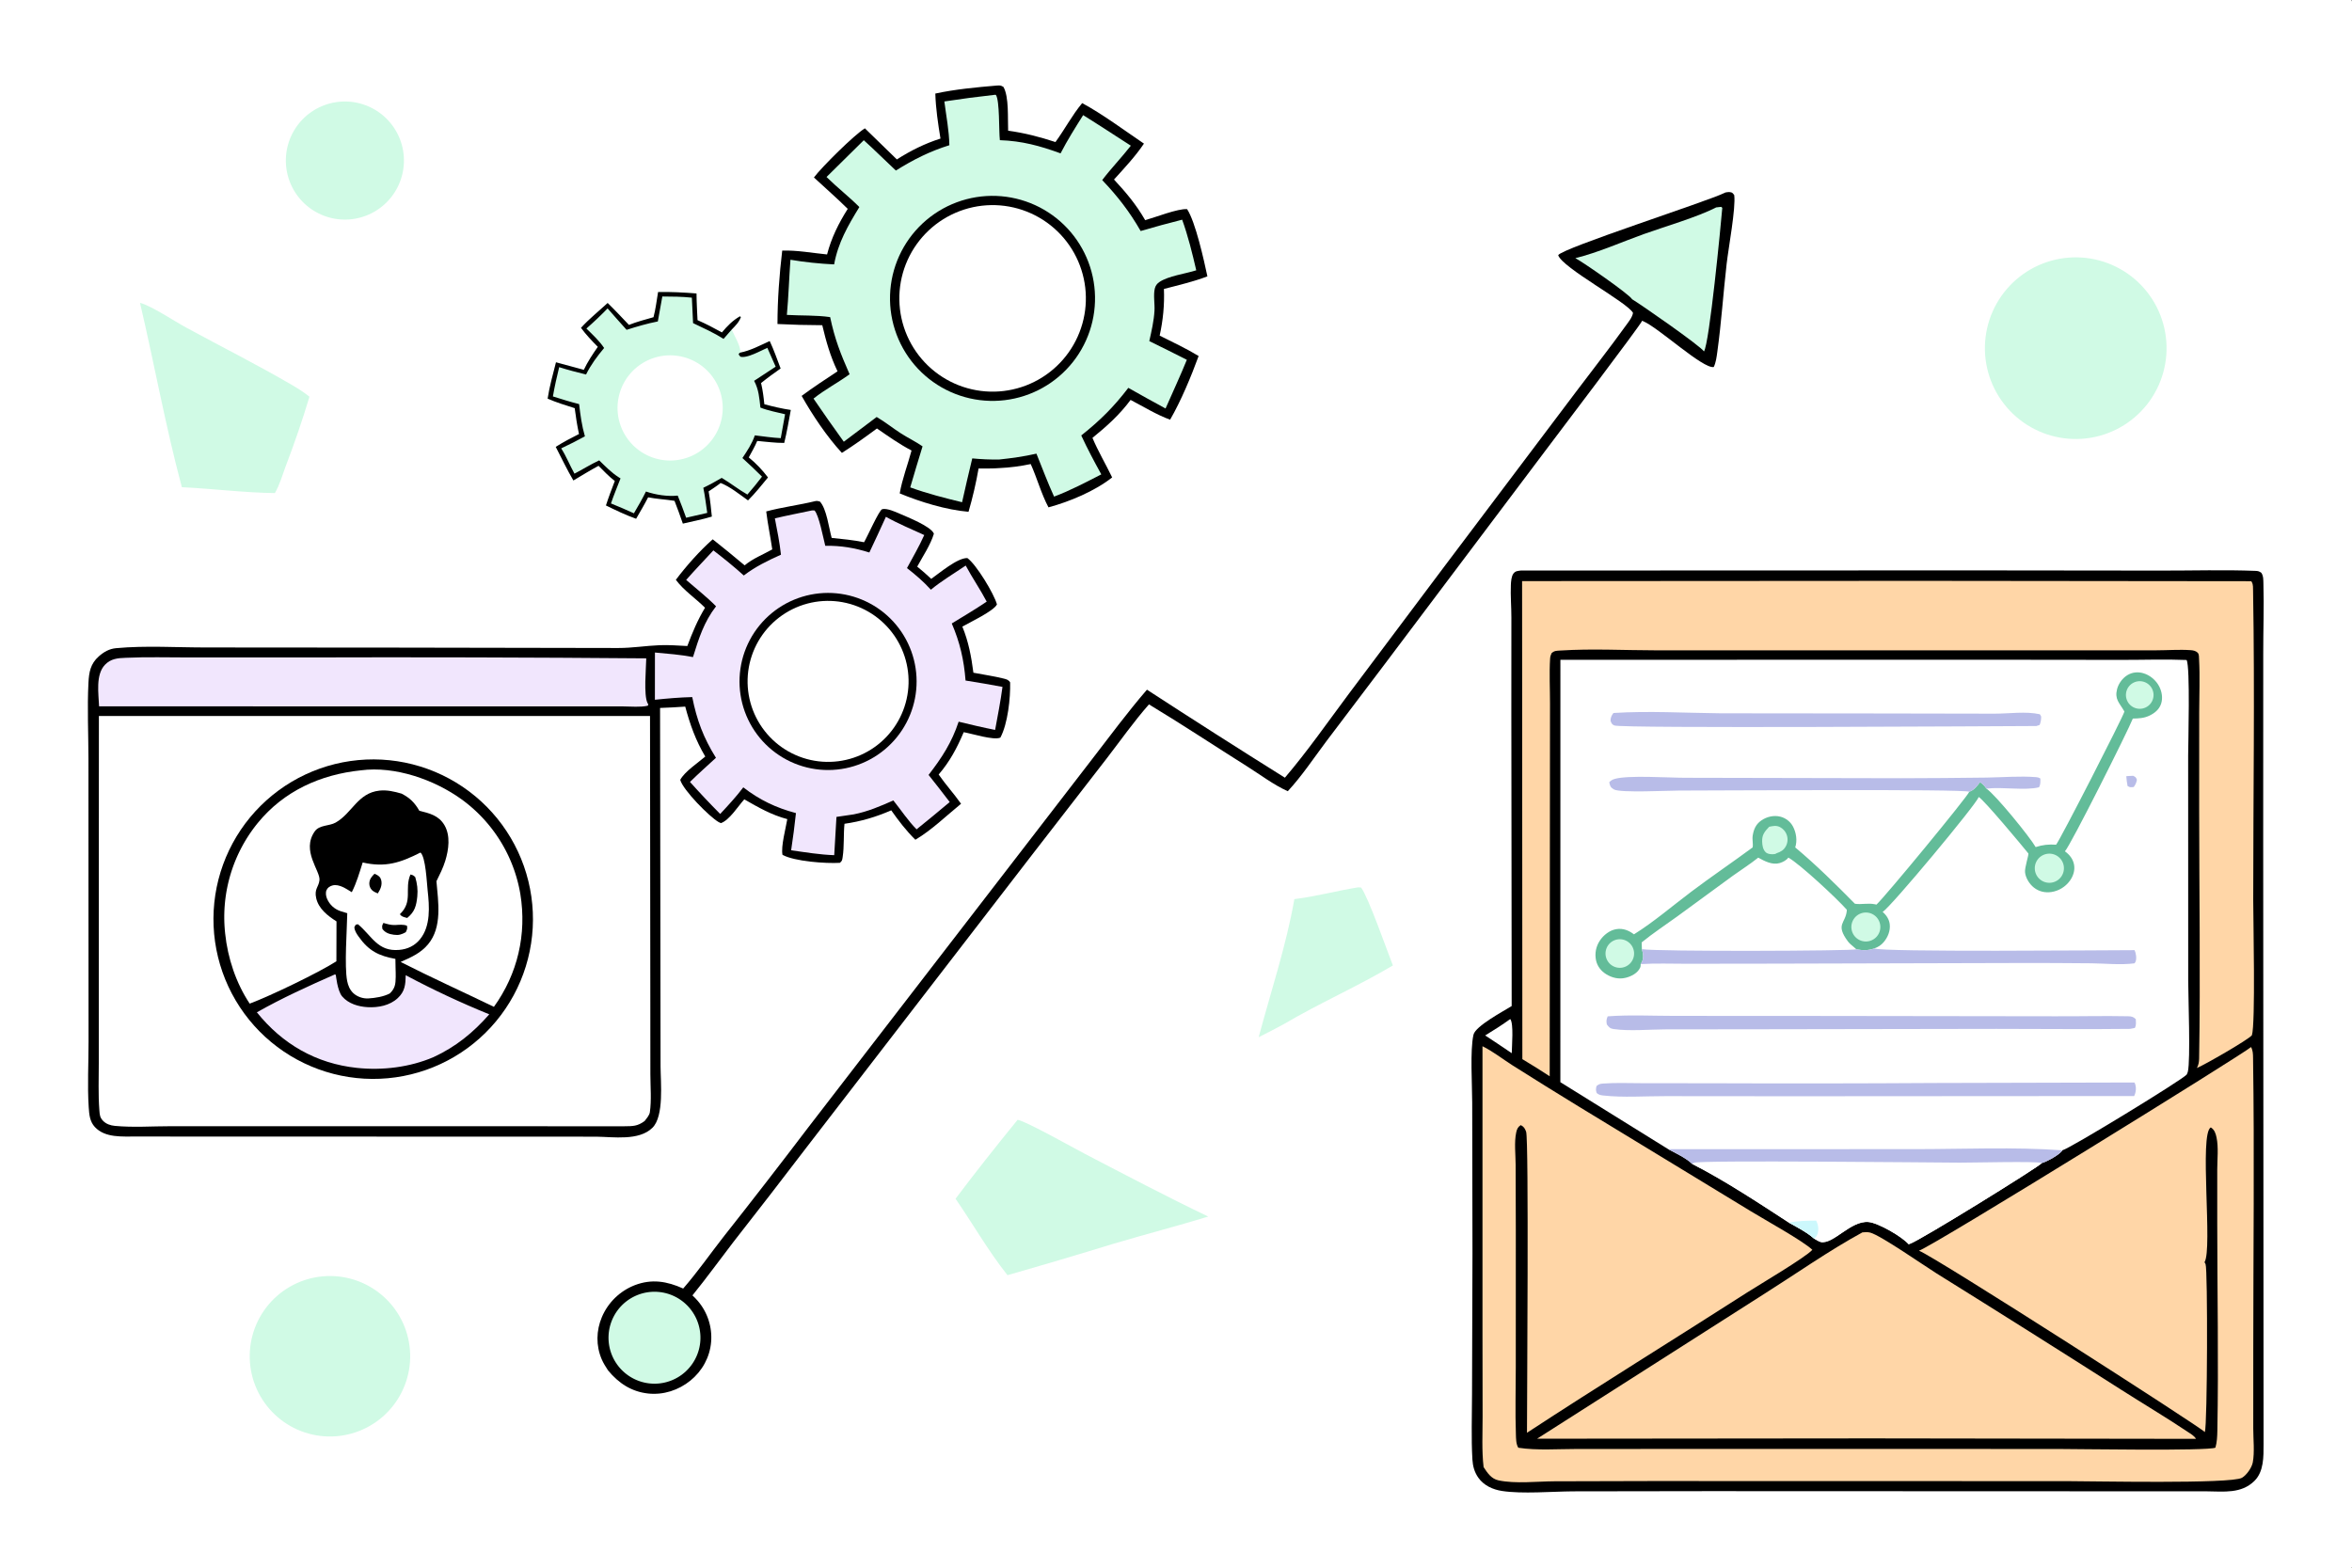 <?xml version="1.0" encoding="utf-8" ?>
<svg xmlns="http://www.w3.org/2000/svg" xmlns:xlink="http://www.w3.org/1999/xlink" width="1024" height="683">
	<rect width="100%" height="100%" fill="#808080" stroke="none"/>
	<path fill="white" transform="scale(0.667 0.667)" d="M0 0L1534.69 0C1535.54 1.344 1535.84 2.508 1535.91 4.092C1536.57 18.507 1536 33.162 1536 47.604L1536.01 132.471L1536.01 391.421L1536.01 865.91L1536 981.169C1536 989.131 1537.19 1015.2 1535.79 1021.39C1535.57 1022.35 1535.21 1023.17 1534.69 1024L0 1024L0 0Z"/>
	<path transform="scale(0.667 0.667)" d="M992.724 372.476L1288.41 372.382L1410.43 372.517C1431 372.561 1451.87 371.897 1472.41 372.708C1473.99 372.77 1474.77 373.038 1476.04 373.956C1477.49 376.057 1477.34 378.665 1477.41 381.141C1477.87 396.133 1477.26 411.312 1477.3 426.326L1477.27 549.157L1477.51 942.798C1477.51 950.976 1477.73 960.766 1471.5 966.88C1462.95 975.268 1451.6 973.748 1440.56 973.637L1115.36 973.516L1026.64 973.647C1012.85 973.743 993.675 975.425 980.468 973.415C974.401 972.491 968.573 969.854 964.954 964.742C962.47 961.234 961.349 957.209 961.097 952.955C960.257 938.793 960.838 924.292 960.844 910.1L961.135 818.187L960.959 719.739C960.948 708.226 959.492 685.75 961.781 675.574C963.074 669.829 981.363 660.206 986.726 656.813L986.506 465.446L986.531 403.228C986.549 396.165 985.891 388.978 986.192 381.942C986.288 379.703 986.504 376.232 987.91 374.412C989.242 372.689 990.745 372.776 992.724 372.476Z"/>
	<path fill="white" transform="scale(0.667 0.667)" d="M1018.52 430.767L1298.22 430.714L1384.78 430.812C1398.86 430.837 1413.21 430.316 1427.27 430.884C1429.71 435.205 1428.31 485.204 1428.29 493.033L1428.32 640.523C1428.36 651.045 1429.88 691.848 1428.11 699.579C1427.94 700.315 1427.66 700.899 1427.32 701.567C1424.26 705.142 1351.2 749.791 1346.17 750.999C1344.64 753.743 1336.29 758.255 1333.24 759.175C1333.1 759.217 1332.96 759.243 1332.82 759.277C1331.69 761.321 1252.74 810.206 1246.66 812.043C1246.37 812.131 1246.08 812.205 1245.79 812.286C1241.64 807.413 1226 798.337 1219.57 797.8C1207.88 796.825 1196.71 812.59 1188.42 810.85C1187.2 810.594 1185.4 809.277 1184.19 808.693C1179.67 804.618 1173.03 801.163 1167.68 798.203C1148.3 785.575 1125.03 770.225 1104.59 759.916C1100.66 756.083 1093.78 752.856 1088.91 750.259L1018.5 706.52L1018.52 430.767Z"/>
	<path fill="white" transform="scale(0.667 0.667)" d="M1104.59 759.916C1105 759.574 1105.22 759.362 1105.74 759.115C1109.44 757.348 1260.7 758.962 1279.09 759.052C1287.4 759.093 1329.8 758.012 1332.82 759.277C1331.69 761.321 1252.74 810.206 1246.66 812.043C1246.37 812.131 1246.08 812.205 1245.79 812.286C1241.64 807.413 1226 798.337 1219.57 797.8C1207.88 796.825 1196.71 812.59 1188.42 810.85C1187.2 810.594 1185.4 809.277 1184.19 808.693C1179.67 804.618 1173.03 801.163 1167.68 798.203C1148.3 785.575 1125.03 770.225 1104.59 759.916Z"/>
	<path fill="#CCF8FC" transform="scale(0.667 0.667)" d="M1167.68 798.203C1173.49 797.021 1179.53 796.951 1185.45 796.885C1186.92 799.598 1187.3 802.83 1186.3 805.789C1185.89 806.989 1185.09 807.838 1184.19 808.693C1179.67 804.618 1173.03 801.163 1167.68 798.203Z"/>
	<path fill="#B8BCE8" transform="scale(0.667 0.667)" d="M1088.91 750.259L1250.04 750.229C1281.82 750.237 1314.5 748.709 1346.17 750.999C1344.64 753.743 1336.29 758.255 1333.24 759.175C1333.1 759.217 1332.96 759.243 1332.82 759.277C1329.8 758.012 1287.4 759.093 1279.09 759.052C1260.7 758.962 1109.44 757.348 1105.74 759.115C1105.22 759.362 1105 759.574 1104.59 759.916C1100.66 756.083 1093.78 752.856 1088.91 750.259Z"/>
	<path fill="white" transform="scale(0.667 0.667)" d="M1386.68 464.563C1386.56 464.346 1386.44 464.127 1386.31 463.911C1383.37 458.821 1380.2 456.535 1381.89 449.903C1382.84 446.179 1385.57 442.527 1388.91 440.606C1391.99 438.834 1395.59 438.525 1398.98 439.509C1403.4 440.789 1407.25 444.055 1409.37 448.117C1411.13 451.496 1411.83 455.646 1410.67 459.326C1409.46 463.15 1406.39 465.643 1402.87 467.281C1399.38 468.908 1395.97 469.056 1392.17 469.123C1389.1 477.02 1351.17 552.667 1347.83 555.779C1350.86 558.009 1353.1 560.735 1353.81 564.526C1354.5 568.252 1353.25 571.977 1351.08 574.995Q1350.55 575.732 1349.94 576.413Q1349.34 577.093 1348.67 577.711Q1348.01 578.328 1347.28 578.877Q1346.56 579.425 1345.78 579.899Q1345.01 580.373 1344.19 580.767Q1343.37 581.162 1342.51 581.473Q1341.66 581.785 1340.78 582.01Q1339.9 582.235 1339 582.372C1334.9 582.974 1330.94 582.075 1327.65 579.512C1324.68 577.198 1322.17 573.156 1321.81 569.41C1321.52 566.468 1324.3 558.154 1324 557.213C1319.66 551.806 1295.39 522.692 1291.6 520.323C1289.93 525.244 1234.46 591.889 1228.87 595.373C1231.3 597.413 1233.14 600.214 1233.5 603.426C1233.97 607.696 1232.28 611.858 1229.56 615.077C1227.86 617.084 1225.89 618.32 1223.42 619.188C1228.46 621.726 1374.29 620.337 1393.32 620.325C1394.24 622.282 1394.8 625.736 1393.96 627.835C1393.8 628.233 1393.5 628.586 1393.25 628.926C1384.29 630.106 1374.17 629.015 1365.05 628.901Q1340.73 628.655 1316.41 628.715L1158.57 629.131L1100.95 629.207C1091.02 629.237 1080.82 628.793 1070.93 629.433C1070.95 630.279 1070.9 631.106 1070.52 631.881C1068.82 635.375 1064.84 637.442 1061.21 638.343C1056.72 639.458 1052.38 638.447 1048.47 636.059C1045.07 633.984 1042.65 630.877 1041.78 626.953Q1041.61 626.131 1041.52 625.297Q1041.42 624.462 1041.42 623.622Q1041.41 622.783 1041.49 621.946Q1041.56 621.11 1041.72 620.286Q1041.88 619.461 1042.12 618.657Q1042.36 617.853 1042.68 617.076Q1043 616.3 1043.4 615.559Q1043.79 614.818 1044.26 614.121C1046.65 610.496 1050.64 607.325 1054.99 606.612C1059.42 605.887 1063.08 607.407 1066.55 609.99C1079.44 601.955 1091.63 591.451 1103.79 582.288C1117 572.334 1130.7 563.072 1144.01 553.246C1144.44 550.706 1143.62 548.082 1144.06 545.436C1144.75 541.255 1146.2 537.992 1149.84 535.537C1153.36 533.157 1157.87 532.127 1162.04 533.156Q1162.7 533.318 1163.33 533.548Q1163.96 533.777 1164.57 534.071Q1165.18 534.365 1165.75 534.721Q1166.33 535.076 1166.86 535.489Q1167.39 535.902 1167.88 536.368Q1168.37 536.834 1168.81 537.349Q1169.25 537.863 1169.63 538.42Q1170.01 538.977 1170.33 539.57C1172.5 543.646 1173.24 548.869 1171.8 553.249C1185.35 564.56 1198.37 577.443 1210.76 590.022C1215.1 590.693 1219.24 589.403 1223.9 590.374C1224.21 590.439 1224.52 590.511 1224.83 590.579C1230.56 585.334 1284.5 519.847 1285.42 516.908C1288.73 515.717 1290.39 513.298 1292.46 510.63C1294.25 511.899 1295.4 513.05 1296.63 514.867C1302.72 519.08 1324.94 546.374 1328.75 553.035C1333.35 551.537 1337.27 551.144 1342.09 551.474C1344.73 548.29 1385.59 468.526 1386.68 464.563Z"/>
	<path fill="#63BC99" transform="scale(0.667 0.667)" d="M1386.68 464.563C1386.56 464.346 1386.44 464.127 1386.31 463.911C1383.37 458.821 1380.2 456.535 1381.89 449.903C1382.84 446.179 1385.57 442.527 1388.91 440.606C1391.99 438.834 1395.59 438.525 1398.98 439.509C1403.4 440.789 1407.25 444.055 1409.37 448.117C1411.13 451.496 1411.83 455.646 1410.67 459.326C1409.46 463.15 1406.39 465.643 1402.87 467.281C1399.38 468.908 1395.97 469.056 1392.17 469.123C1389.1 477.02 1351.17 552.667 1347.83 555.779C1350.86 558.009 1353.1 560.735 1353.81 564.526C1354.5 568.252 1353.25 571.977 1351.08 574.995Q1350.55 575.732 1349.94 576.413Q1349.34 577.093 1348.67 577.711Q1348.01 578.328 1347.28 578.877Q1346.56 579.425 1345.78 579.899Q1345.01 580.373 1344.19 580.767Q1343.37 581.162 1342.51 581.473Q1341.66 581.785 1340.78 582.01Q1339.9 582.235 1339 582.372C1334.9 582.974 1330.94 582.075 1327.65 579.512C1324.68 577.198 1322.17 573.156 1321.81 569.41C1321.52 566.468 1324.3 558.154 1324 557.213C1319.66 551.806 1295.39 522.692 1291.6 520.323C1289.93 525.244 1234.46 591.889 1228.87 595.373C1231.3 597.413 1233.14 600.214 1233.5 603.426C1233.97 607.696 1232.28 611.858 1229.56 615.077C1227.86 617.084 1225.89 618.32 1223.42 619.188C1219.34 620.646 1215.95 620.544 1211.73 619.763C1211.07 619.187 1210.42 618.591 1209.76 618.026C1208.47 616.939 1207.19 615.949 1206.18 614.583C1197.81 603.249 1204.72 603.005 1205.48 594.433C1205.49 594.264 1205.47 594.095 1205.47 593.925C1199.15 586.735 1175.04 564.259 1167.33 559.885C1166.16 561.59 1163.72 562.841 1161.78 563.436C1156.86 564.944 1151.83 562.208 1147.65 559.92C1142.44 564.126 1136.54 567.828 1131.09 571.759L1094.73 598.358C1087.02 603.961 1078.97 609.232 1071.58 615.254C1071.67 616.729 1071.71 618.188 1071.72 619.666C1072.67 622.943 1073.08 625.817 1071.27 628.887C1071.17 629.073 1071.05 629.251 1070.93 629.433C1070.95 630.279 1070.9 631.106 1070.52 631.881C1068.82 635.375 1064.84 637.442 1061.21 638.343C1056.72 639.458 1052.38 638.447 1048.47 636.059C1045.07 633.984 1042.65 630.877 1041.78 626.953Q1041.61 626.131 1041.52 625.297Q1041.42 624.462 1041.42 623.622Q1041.41 622.783 1041.49 621.946Q1041.56 621.11 1041.72 620.286Q1041.88 619.461 1042.12 618.657Q1042.36 617.853 1042.68 617.076Q1043 616.3 1043.4 615.559Q1043.79 614.818 1044.26 614.121C1046.65 610.496 1050.64 607.325 1054.99 606.612C1059.42 605.887 1063.08 607.407 1066.55 609.99C1079.44 601.955 1091.63 591.451 1103.79 582.288C1117 572.334 1130.7 563.072 1144.01 553.246C1144.44 550.706 1143.62 548.082 1144.06 545.436C1144.75 541.255 1146.2 537.992 1149.84 535.537C1153.36 533.157 1157.87 532.127 1162.04 533.156Q1162.7 533.318 1163.33 533.548Q1163.96 533.777 1164.57 534.071Q1165.18 534.365 1165.75 534.721Q1166.33 535.076 1166.86 535.489Q1167.39 535.902 1167.88 536.368Q1168.37 536.834 1168.81 537.349Q1169.25 537.863 1169.63 538.42Q1170.01 538.977 1170.33 539.57C1172.5 543.646 1173.24 548.869 1171.8 553.249C1185.35 564.56 1198.37 577.443 1210.76 590.022C1215.1 590.693 1219.24 589.403 1223.9 590.374C1224.21 590.439 1224.52 590.511 1224.83 590.579C1230.56 585.334 1284.5 519.847 1285.42 516.908C1288.73 515.717 1290.39 513.298 1292.46 510.63C1294.25 511.899 1295.4 513.05 1296.63 514.867C1302.72 519.08 1324.94 546.374 1328.75 553.035C1333.35 551.537 1337.27 551.144 1342.09 551.474C1344.73 548.29 1385.59 468.526 1386.68 464.563Z"/>
	<path fill="#D0FAE5" transform="scale(0.667 0.667)" d="M1335.04 557.695Q1335.26 557.631 1335.49 557.577Q1335.71 557.524 1335.94 557.481Q1336.17 557.439 1336.4 557.408Q1336.62 557.376 1336.86 557.356Q1337.09 557.336 1337.32 557.327Q1337.55 557.318 1337.78 557.32Q1338.01 557.323 1338.24 557.336Q1338.47 557.35 1338.7 557.374Q1338.93 557.399 1339.16 557.435Q1339.39 557.471 1339.62 557.518Q1339.84 557.565 1340.07 557.623Q1340.29 557.681 1340.51 557.75Q1340.73 557.818 1340.95 557.898Q1341.17 557.977 1341.38 558.067Q1341.59 558.157 1341.8 558.257Q1342.01 558.357 1342.21 558.467Q1342.42 558.577 1342.61 558.697Q1342.81 558.817 1343 558.946Q1343.19 559.076 1343.38 559.214Q1343.57 559.353 1343.74 559.5Q1343.92 559.647 1344.09 559.803Q1344.26 559.959 1344.43 560.123Q1344.59 560.287 1344.74 560.459Q1344.9 560.63 1345.05 560.81Q1345.19 560.989 1345.33 561.174Q1345.47 561.36 1345.6 561.553Q1345.72 561.745 1345.84 561.944Q1345.96 562.142 1346.07 562.346Q1346.18 562.55 1346.28 562.759Q1346.38 562.968 1346.47 563.182Q1346.56 563.395 1346.63 563.613Q1346.71 563.831 1346.78 564.052Q1346.85 564.273 1346.9 564.497Q1346.96 564.722 1347.01 564.948Q1347.05 565.175 1347.09 565.404Q1347.12 565.632 1347.15 565.862Q1347.17 566.093 1347.18 566.323Q1347.19 566.554 1347.19 566.786Q1347.2 567.017 1347.19 567.248Q1347.18 567.479 1347.15 567.71Q1347.13 567.94 1347.1 568.169Q1347.07 568.398 1347.02 568.625Q1346.98 568.852 1346.93 569.077Q1346.87 569.302 1346.81 569.524Q1346.74 569.745 1346.66 569.964Q1346.59 570.182 1346.5 570.397Q1346.42 570.611 1346.32 570.821Q1346.22 571.031 1346.11 571.236Q1346.01 571.441 1345.89 571.641Q1345.77 571.84 1345.65 572.034Q1345.52 572.228 1345.39 572.415Q1345.25 572.602 1345.1 572.783Q1344.96 572.963 1344.81 573.136Q1344.65 573.309 1344.49 573.475Q1344.33 573.641 1344.16 573.798Q1343.99 573.956 1343.82 574.105Q1343.64 574.254 1343.45 574.394Q1343.27 574.535 1343.08 574.666Q1342.89 574.797 1342.69 574.919Q1342.5 575.041 1342.29 575.153Q1342.09 575.265 1341.88 575.367Q1341.68 575.469 1341.46 575.561Q1341.25 575.653 1341.04 575.735Q1340.82 575.816 1340.6 575.887Q1340.3 575.984 1340 576.06Q1339.69 576.137 1339.38 576.193Q1339.07 576.249 1338.76 576.285Q1338.45 576.32 1338.13 576.335Q1337.82 576.35 1337.51 576.345Q1337.19 576.339 1336.88 576.312Q1336.56 576.286 1336.25 576.238Q1335.94 576.191 1335.64 576.124Q1335.33 576.056 1335.03 575.968Q1334.72 575.88 1334.43 575.773Q1334.13 575.665 1333.85 575.539Q1333.56 575.412 1333.28 575.266Q1333 575.121 1332.73 574.957Q1332.46 574.793 1332.21 574.612Q1331.95 574.432 1331.71 574.234Q1331.46 574.036 1331.23 573.823Q1331 573.61 1330.78 573.381Q1330.57 573.153 1330.37 572.911Q1330.17 572.669 1329.98 572.415Q1329.8 572.16 1329.63 571.894Q1329.46 571.627 1329.31 571.351Q1329.16 571.074 1329.03 570.788Q1328.9 570.502 1328.79 570.208Q1328.68 569.914 1328.59 569.613Q1328.5 569.313 1328.43 569.007Q1328.35 568.701 1328.3 568.39Q1328.25 568.08 1328.22 567.767Q1328.19 567.455 1328.18 567.14Q1328.17 566.826 1328.18 566.512Q1328.19 566.198 1328.22 565.885Q1328.25 565.572 1328.31 565.262Q1328.36 564.952 1328.43 564.646Q1328.5 564.34 1328.59 564.04Q1328.69 563.739 1328.8 563.445Q1328.91 563.152 1329.04 562.866Q1329.17 562.58 1329.32 562.304Q1329.47 562.028 1329.64 561.762Q1329.81 561.496 1329.99 561.241Q1330.18 560.987 1330.38 560.745Q1330.58 560.504 1330.79 560.276Q1331.01 560.048 1331.24 559.835Q1331.47 559.622 1331.72 559.425Q1331.96 559.228 1332.22 559.047Q1332.48 558.867 1332.75 558.703Q1333.01 558.54 1333.29 558.395Q1333.57 558.25 1333.86 558.123Q1334.15 557.997 1334.44 557.89Q1334.74 557.782 1335.04 557.695Z"/>
	<path fill="#D0FAE5" transform="scale(0.667 0.667)" d="M1215.26 596.124Q1215.48 596.06 1215.7 596.007Q1215.92 595.954 1216.15 595.911Q1216.37 595.869 1216.6 595.837Q1216.82 595.806 1217.05 595.785Q1217.28 595.765 1217.5 595.755Q1217.73 595.745 1217.96 595.746Q1218.19 595.748 1218.42 595.76Q1218.64 595.772 1218.87 595.796Q1219.1 595.819 1219.32 595.853Q1219.55 595.887 1219.77 595.932Q1220 595.977 1220.22 596.033Q1220.44 596.089 1220.66 596.155Q1220.88 596.222 1221.09 596.298Q1221.3 596.375 1221.52 596.462Q1221.73 596.549 1221.93 596.646Q1222.14 596.744 1222.34 596.851Q1222.54 596.958 1222.74 597.074Q1222.93 597.191 1223.12 597.316Q1223.31 597.442 1223.5 597.577Q1223.68 597.712 1223.86 597.856Q1224.04 597.999 1224.21 598.151Q1224.38 598.303 1224.54 598.463Q1224.7 598.623 1224.86 598.791Q1225.01 598.958 1225.16 599.133Q1225.3 599.308 1225.44 599.49Q1225.58 599.672 1225.71 599.86Q1225.84 600.048 1225.96 600.242Q1226.08 600.437 1226.19 600.636Q1226.3 600.836 1226.4 601.041Q1226.5 601.246 1226.59 601.455Q1226.68 601.665 1226.76 601.878Q1226.84 602.092 1226.91 602.309Q1226.98 602.526 1227.04 602.747Q1227.1 602.967 1227.15 603.19Q1227.2 603.413 1227.23 603.638Q1227.27 603.863 1227.3 604.089Q1227.33 604.316 1227.34 604.544Q1227.36 604.771 1227.36 604.999Q1227.37 605.227 1227.36 605.456Q1227.36 605.684 1227.34 605.911Q1227.32 606.139 1227.29 606.365Q1227.27 606.592 1227.23 606.817Q1227.19 607.041 1227.14 607.264Q1227.09 607.487 1227.03 607.707Q1226.97 607.927 1226.9 608.144Q1226.83 608.361 1226.75 608.574Q1226.66 608.787 1226.57 608.996Q1226.48 609.205 1226.38 609.41Q1226.28 609.614 1226.17 609.814Q1226.06 610.013 1225.94 610.207Q1225.82 610.4 1225.69 610.588Q1225.56 610.776 1225.42 610.957Q1225.28 611.138 1225.13 611.312Q1224.98 611.487 1224.83 611.654Q1224.67 611.821 1224.51 611.98Q1224.35 612.139 1224.18 612.291Q1224.01 612.442 1223.83 612.585Q1223.65 612.728 1223.46 612.862Q1223.28 612.996 1223.09 613.121Q1222.9 613.246 1222.7 613.362Q1222.51 613.477 1222.3 613.583Q1222.1 613.689 1221.89 613.786Q1221.69 613.882 1221.48 613.968Q1221.27 614.054 1221.05 614.13Q1220.75 614.235 1220.45 614.32Q1220.15 614.404 1219.84 614.469Q1219.53 614.533 1219.22 614.577Q1218.9 614.621 1218.59 614.643Q1218.28 614.666 1217.96 614.668Q1217.65 614.67 1217.33 614.651Q1217.02 614.632 1216.7 614.592Q1216.39 614.552 1216.08 614.491Q1215.77 614.43 1215.47 614.349Q1215.16 614.268 1214.87 614.167Q1214.57 614.065 1214.28 613.945Q1213.99 613.824 1213.7 613.684Q1213.42 613.544 1213.15 613.385Q1212.88 613.227 1212.61 613.05Q1212.35 612.874 1212.1 612.681Q1211.86 612.487 1211.62 612.278Q1211.38 612.068 1211.16 611.844Q1210.94 611.619 1210.74 611.38Q1210.53 611.141 1210.34 610.889Q1210.15 610.637 1209.98 610.373Q1209.81 610.109 1209.66 609.834Q1209.5 609.56 1209.37 609.275Q1209.23 608.99 1209.11 608.698Q1209 608.405 1208.9 608.105Q1208.81 607.805 1208.73 607.499Q1208.65 607.193 1208.6 606.883Q1208.54 606.573 1208.51 606.26Q1208.47 605.947 1208.46 605.632Q1208.44 605.317 1208.45 605.002Q1208.46 604.687 1208.49 604.373Q1208.51 604.059 1208.56 603.748Q1208.61 603.436 1208.68 603.129Q1208.75 602.822 1208.84 602.519Q1208.93 602.217 1209.04 601.922Q1209.15 601.626 1209.28 601.338Q1209.4 601.051 1209.55 600.772Q1209.7 600.494 1209.87 600.226Q1210.03 599.958 1210.22 599.702Q1210.4 599.445 1210.6 599.202Q1210.8 598.958 1211.01 598.728Q1211.23 598.499 1211.46 598.284Q1211.69 598.069 1211.94 597.87Q1212.18 597.671 1212.44 597.489Q1212.69 597.306 1212.96 597.142Q1213.23 596.977 1213.51 596.83Q1213.79 596.684 1214.08 596.556Q1214.37 596.429 1214.66 596.32Q1214.96 596.212 1215.26 596.124Z"/>
	<path fill="#D0FAE5" transform="scale(0.667 0.667)" d="M1054.45 613.634Q1054.67 613.564 1054.89 613.505Q1055.11 613.445 1055.34 613.397Q1055.56 613.349 1055.79 613.312Q1056.01 613.275 1056.24 613.249Q1056.47 613.223 1056.7 613.208Q1056.93 613.193 1057.16 613.19Q1057.39 613.186 1057.62 613.194Q1057.85 613.202 1058.07 613.221Q1058.3 613.24 1058.53 613.271Q1058.76 613.301 1058.98 613.343Q1059.21 613.384 1059.43 613.437Q1059.66 613.489 1059.88 613.553Q1060.1 613.616 1060.32 613.691Q1060.53 613.765 1060.75 613.85Q1060.96 613.935 1061.17 614.03Q1061.38 614.125 1061.58 614.231Q1061.78 614.336 1061.98 614.452Q1062.18 614.567 1062.37 614.692Q1062.57 614.817 1062.75 614.951Q1062.94 615.086 1063.12 615.229Q1063.3 615.372 1063.47 615.524Q1063.64 615.676 1063.81 615.836Q1063.97 615.996 1064.13 616.164Q1064.28 616.333 1064.43 616.508Q1064.58 616.684 1064.72 616.866Q1064.86 617.049 1064.99 617.238Q1065.12 617.428 1065.24 617.623Q1065.36 617.819 1065.47 618.02Q1065.58 618.221 1065.68 618.427Q1065.78 618.634 1065.87 618.845Q1065.96 619.056 1066.04 619.271Q1066.12 619.486 1066.19 619.705Q1066.26 619.924 1066.32 620.146Q1066.38 620.368 1066.42 620.592Q1066.47 620.817 1066.51 621.044Q1066.54 621.27 1066.57 621.499Q1066.59 621.727 1066.61 621.956Q1066.62 622.185 1066.62 622.415Q1066.63 622.644 1066.62 622.873Q1066.61 623.103 1066.59 623.332Q1066.57 623.56 1066.54 623.788Q1066.51 624.015 1066.46 624.241Q1066.42 624.466 1066.37 624.689Q1066.32 624.913 1066.25 625.133Q1066.19 625.354 1066.11 625.57Q1066.04 625.787 1065.95 626Q1065.87 626.213 1065.77 626.422Q1065.67 626.63 1065.57 626.834Q1065.46 627.037 1065.35 627.235Q1065.23 627.434 1065.1 627.626Q1064.98 627.818 1064.84 628.004Q1064.71 628.189 1064.56 628.368Q1064.42 628.547 1064.27 628.719Q1064.12 628.89 1063.96 629.054Q1063.79 629.218 1063.63 629.374Q1063.46 629.529 1063.28 629.677Q1063.11 629.824 1062.92 629.962Q1062.74 630.101 1062.55 630.23Q1062.36 630.359 1062.16 630.479Q1061.97 630.599 1061.77 630.709Q1061.57 630.819 1061.36 630.919Q1061.15 631.019 1060.94 631.108Q1060.73 631.198 1060.51 631.277Q1060.3 631.356 1060.08 631.425Q1059.86 631.493 1059.64 631.55Q1059.42 631.607 1059.2 631.654Q1058.97 631.7 1058.75 631.736Q1058.52 631.771 1058.29 631.795Q1058.07 631.819 1057.84 631.833Q1057.61 631.846 1057.38 631.848Q1057.15 631.85 1056.93 631.84Q1056.7 631.831 1056.47 631.811Q1056.24 631.79 1056.02 631.759Q1055.79 631.727 1055.57 631.685Q1055.34 631.642 1055.12 631.589Q1054.9 631.535 1054.68 631.471Q1054.46 631.407 1054.24 631.332Q1054.03 631.257 1053.82 631.171Q1053.6 631.086 1053.4 630.99Q1053.19 630.895 1052.99 630.789Q1052.78 630.683 1052.59 630.568Q1052.39 630.452 1052.2 630.327Q1052.01 630.202 1051.82 630.068Q1051.64 629.934 1051.46 629.79Q1051.28 629.647 1051.11 629.496Q1050.94 629.344 1050.78 629.184Q1050.61 629.024 1050.46 628.857Q1050.3 628.689 1050.16 628.514Q1050.01 628.339 1049.87 628.157Q1049.73 627.975 1049.61 627.786Q1049.48 627.598 1049.36 627.403Q1049.24 627.209 1049.13 627.008Q1049.02 626.808 1048.92 626.603Q1048.82 626.397 1048.73 626.187Q1048.64 625.977 1048.56 625.763Q1048.48 625.549 1048.41 625.331Q1048.34 625.113 1048.28 624.892Q1048.22 624.672 1048.18 624.448Q1048.13 624.225 1048.09 623.999Q1048.06 623.774 1048.03 623.547Q1048.01 623.32 1047.99 623.092Q1047.98 622.864 1047.98 622.635Q1047.97 622.407 1047.98 622.179Q1047.99 621.951 1048.01 621.723Q1048.03 621.495 1048.06 621.269Q1048.09 621.043 1048.13 620.818Q1048.17 620.594 1048.23 620.371Q1048.28 620.149 1048.34 619.93Q1048.4 619.71 1048.48 619.494Q1048.55 619.278 1048.64 619.066Q1048.72 618.854 1048.82 618.646Q1048.91 618.438 1049.02 618.235Q1049.12 618.032 1049.23 617.835Q1049.35 617.637 1049.47 617.445Q1049.6 617.254 1049.73 617.068Q1049.86 616.883 1050.01 616.704Q1050.15 616.526 1050.3 616.354Q1050.45 616.183 1050.61 616.019Q1050.77 615.855 1050.94 615.699Q1051.1 615.543 1051.28 615.395Q1051.45 615.248 1051.63 615.109Q1051.81 614.97 1052 614.84Q1052.19 614.711 1052.38 614.59Q1052.58 614.47 1052.78 614.359Q1052.98 614.248 1053.18 614.147Q1053.39 614.046 1053.6 613.955Q1053.81 613.865 1054.02 613.784Q1054.23 613.704 1054.45 613.634Z"/>
	<path fill="#D0FAE5" transform="scale(0.667 0.667)" d="M1393.14 445.447Q1393.41 445.33 1393.7 445.231Q1393.98 445.132 1394.26 445.052Q1394.55 444.972 1394.84 444.911Q1395.14 444.85 1395.43 444.809Q1395.73 444.768 1396.02 444.746Q1396.32 444.724 1396.62 444.722Q1396.92 444.72 1397.22 444.738Q1397.51 444.755 1397.81 444.793Q1398.11 444.83 1398.4 444.887Q1398.69 444.944 1398.98 445.02Q1399.27 445.096 1399.55 445.191Q1399.83 445.286 1400.11 445.4Q1400.39 445.514 1400.65 445.645Q1400.92 445.777 1401.18 445.926Q1401.44 446.075 1401.69 446.24Q1401.93 446.406 1402.17 446.588Q1402.41 446.77 1402.63 446.967Q1402.86 447.164 1403.07 447.375Q1403.28 447.587 1403.47 447.812Q1403.67 448.037 1403.85 448.274Q1404.03 448.511 1404.2 448.76Q1404.36 449.009 1404.51 449.268Q1404.66 449.528 1404.79 449.796Q1404.92 450.065 1405.03 450.341Q1405.14 450.618 1405.24 450.901Q1405.33 451.184 1405.4 451.473Q1405.48 451.762 1405.53 452.056Q1405.59 452.349 1405.63 452.645Q1405.66 452.941 1405.68 453.239Q1405.7 453.537 1405.69 453.836Q1405.69 454.134 1405.67 454.432Q1405.64 454.73 1405.6 455.025Q1405.56 455.32 1405.49 455.612Q1405.43 455.904 1405.35 456.191Q1405.27 456.478 1405.17 456.759Q1405.07 457.04 1404.95 457.314Q1404.83 457.588 1404.7 457.853Q1404.56 458.118 1404.41 458.374Q1404.25 458.63 1404.08 458.875Q1403.91 459.12 1403.72 459.353Q1403.54 459.586 1403.34 459.806Q1403.14 460.027 1402.92 460.233Q1402.71 460.44 1402.48 460.632Q1402.25 460.824 1402.01 461Q1401.77 461.176 1401.52 461.336Q1401.26 461.496 1401 461.639Q1400.74 461.782 1400.47 461.908Q1400.2 462.033 1399.92 462.14Q1399.72 462.219 1399.51 462.288Q1399.3 462.356 1399.09 462.415Q1398.88 462.474 1398.67 462.522Q1398.45 462.57 1398.24 462.608Q1398.02 462.646 1397.8 462.673Q1397.59 462.701 1397.37 462.717Q1397.15 462.734 1396.93 462.741Q1396.71 462.747 1396.5 462.742Q1396.28 462.738 1396.06 462.723Q1395.84 462.708 1395.62 462.682Q1395.41 462.657 1395.19 462.621Q1394.97 462.584 1394.76 462.538Q1394.55 462.491 1394.34 462.435Q1394.12 462.378 1393.92 462.311Q1393.71 462.244 1393.5 462.167Q1393.3 462.089 1393.1 462.003Q1392.9 461.916 1392.7 461.819Q1392.51 461.722 1392.31 461.616Q1392.12 461.51 1391.94 461.395Q1391.75 461.28 1391.57 461.156Q1391.39 461.032 1391.22 460.9Q1391.04 460.767 1390.87 460.626Q1390.71 460.485 1390.55 460.336Q1390.39 460.187 1390.23 460.031Q1390.08 459.874 1389.94 459.711Q1389.79 459.547 1389.65 459.376Q1389.52 459.206 1389.39 459.029Q1389.26 458.852 1389.14 458.669Q1389.02 458.486 1388.91 458.297Q1388.8 458.108 1388.7 457.915Q1388.6 457.721 1388.5 457.522Q1388.41 457.324 1388.33 457.121Q1388.25 456.918 1388.18 456.712Q1388.1 456.506 1388.04 456.296Q1387.98 456.086 1387.93 455.874Q1387.88 455.662 1387.83 455.447Q1387.79 455.232 1387.76 455.016Q1387.73 454.8 1387.71 454.582Q1387.69 454.364 1387.68 454.146Q1387.67 453.927 1387.67 453.709Q1387.67 453.49 1387.68 453.272Q1387.69 453.053 1387.71 452.836Q1387.74 452.618 1387.77 452.402Q1387.8 452.186 1387.84 451.971Q1387.89 451.757 1387.94 451.545Q1387.99 451.333 1388.06 451.124Q1388.12 450.914 1388.19 450.708Q1388.27 450.502 1388.35 450.3Q1388.43 450.098 1388.52 449.9Q1388.62 449.702 1388.72 449.509Q1388.82 449.316 1388.93 449.128Q1389.05 448.94 1389.17 448.758Q1389.29 448.576 1389.42 448.4Q1389.55 448.223 1389.68 448.054Q1389.82 447.884 1389.97 447.721Q1390.11 447.558 1390.27 447.403Q1390.42 447.247 1390.58 447.099Q1390.74 446.951 1390.91 446.811Q1391.08 446.671 1391.25 446.54Q1391.43 446.408 1391.61 446.285Q1391.79 446.162 1391.98 446.048Q1392.16 445.934 1392.35 445.829Q1392.55 445.724 1392.74 445.628Q1392.94 445.533 1393.14 445.447Z"/>
	<path fill="#D0FAE5" transform="scale(0.667 0.667)" d="M1154.82 539.754C1157.22 539.283 1159.39 538.762 1161.68 539.898Q1162.09 540.102 1162.48 540.346Q1162.86 540.59 1163.23 540.87Q1163.59 541.151 1163.92 541.465Q1164.25 541.78 1164.55 542.126Q1164.85 542.472 1165.12 542.845Q1165.38 543.219 1165.61 543.617Q1165.83 544.014 1166.02 544.432Q1166.21 544.851 1166.35 545.285Q1166.49 545.737 1166.59 546.201Q1166.69 546.664 1166.74 547.136Q1166.79 547.607 1166.79 548.081Q1166.79 548.555 1166.74 549.027Q1166.69 549.498 1166.6 549.963Q1166.5 550.427 1166.36 550.879Q1166.22 551.331 1166.03 551.766Q1165.84 552.201 1165.61 552.615C1164.22 555.101 1162.31 556.142 1159.7 557.014C1159.22 557.308 1159.01 557.482 1158.39 557.591C1156.63 557.901 1153.89 557.671 1152.57 556.437C1150.71 554.688 1150.31 551.915 1150.22 549.507C1150.04 544.97 1151.88 542.862 1154.82 539.754Z"/>
	<path fill="#B8BCE8" transform="scale(0.667 0.667)" d="M1223.42 619.188C1228.46 621.726 1374.29 620.337 1393.32 620.325C1394.24 622.282 1394.8 625.736 1393.96 627.835C1393.8 628.233 1393.5 628.586 1393.25 628.926C1384.29 630.106 1374.17 629.015 1365.05 628.901Q1340.73 628.655 1316.41 628.715L1158.57 629.131L1100.95 629.207C1091.02 629.237 1080.82 628.793 1070.93 629.433C1071.05 629.251 1071.17 629.073 1071.27 628.887C1073.08 625.817 1072.67 622.943 1071.72 619.666C1081.25 621.373 1209.81 620.86 1211.73 619.763C1215.95 620.544 1219.34 620.646 1223.42 619.188Z"/>
	<path fill="#B8BCE8" transform="scale(0.667 0.667)" d="M1263.25 707.048L1393.19 706.72C1393.31 706.927 1393.45 707.12 1393.54 707.341C1394.58 709.867 1394.26 713.19 1393.03 715.562L1170.56 715.707L1087.08 715.633C1073.91 715.599 1059.45 716.676 1046.44 715.206C1044.66 715.006 1043.62 714.739 1042.23 713.617C1041.55 711.571 1041.64 711.136 1042.11 709.008C1043.75 707.785 1044.28 707.579 1046.31 707.421C1054.53 706.778 1063.11 707.185 1071.37 707.177L1118.5 707.228Q1190.88 707.514 1263.25 707.048Z"/>
	<path fill="#B8BCE8" transform="scale(0.667 0.667)" d="M1049.39 663.531C1063.73 662.447 1078.67 663.234 1093.06 663.233L1176.76 663.265L1340.95 663.488C1356.98 663.586 1373.15 663.135 1389.16 663.477C1391.31 663.523 1392.6 663.849 1394.11 665.382C1394.17 667.53 1394.51 669.158 1393.49 671.11L1390.42 671.711C1361.35 672.083 1332.24 671.685 1303.17 671.714L1153.04 671.964L1086.74 672.042C1076.04 672.098 1063.77 673.308 1053.21 671.825C1050.88 671.498 1050.18 670.548 1048.85 668.828C1048.4 666.684 1048.55 665.55 1049.39 663.531Z"/>
	<path fill="#B8BCE8" transform="scale(0.667 0.667)" d="M1053.16 465.483C1076.15 464.022 1099.92 465.455 1122.99 465.687L1227.65 465.795L1301.76 465.931C1311.22 465.951 1322.31 464.258 1331.5 466.315L1332.34 467.819C1332.32 469.878 1332.11 471.388 1331.34 473.302L1329.22 473.991C1305.75 474.082 1058.62 475.637 1053.75 473.634C1052.03 472.925 1051.8 472.034 1051.22 470.454C1051.38 468.284 1051.84 467.208 1053.16 465.483Z"/>
	<path fill="#B8BCE8" transform="scale(0.667 0.667)" d="M1285.42 516.908C1282.66 515.026 1114.05 516.156 1095.83 516.134C1089.15 516.126 1057.62 517.713 1053.55 515.429C1051.19 514.099 1050.91 513.132 1050.41 510.7C1051.55 509.537 1052.36 509.008 1053.94 508.542C1062.7 505.955 1089.07 507.792 1099.99 507.782L1240.99 508.081Q1268.85 508.03 1296.71 507.659C1307.3 507.495 1318.49 506.539 1329.02 507.369C1330.15 507.458 1330.83 507.654 1331.81 508.223C1331.82 510.29 1332.05 512.19 1330.89 514.003C1321.78 516.27 1306.94 513.603 1296.63 514.867C1295.4 513.05 1294.25 511.899 1292.46 510.63C1290.39 513.298 1288.73 515.717 1285.42 516.908Z"/>
	<path fill="#B8BCE8" transform="scale(0.667 0.667)" d="M1387.91 506.748C1389.42 506.598 1390.93 506.558 1392.44 506.496C1394.03 507.395 1394.18 507.307 1394.83 509.113C1394.47 511.064 1393.93 512.222 1392.75 513.812C1390.85 513.958 1390.38 514.228 1388.74 513.166C1388.28 511.019 1388.08 508.933 1387.91 506.748Z"/>
	<path fill="#FFD6A7" transform="scale(0.667 0.667)" d="M967.672 683.045C974.511 686.406 981.042 691.576 987.507 695.678Q1008.97 709.246 1030.63 722.494L1142.69 790.698C1151.79 796.269 1177.04 810.236 1182.99 815.963C1178.24 821.147 1148.03 838.935 1140.29 843.899C1092.53 874.53 1044.17 904.335 996.713 935.407C996.714 914.772 997.987 743.952 996.158 738.898C995.382 736.753 994.658 735.519 992.641 734.541C990.769 735.767 990.16 737.134 989.678 739.355C988.306 745.675 989.288 753.828 989.308 760.339L989.426 803.413L989.406 892.55C989.406 907.1 988.969 921.807 989.476 936.339C989.575 939.175 989.522 942.696 991.05 945.175C1003.24 947.042 1016.74 945.987 1029.07 945.986L1099.9 945.957L1342.56 945.973C1355.88 945.976 1441.16 947.411 1446.08 945.121C1447.1 941.604 1447.27 937.86 1447.34 934.215C1448.19 889.188 1447.3 843.947 1447.27 798.895L1447.27 763.412C1447.3 756.792 1448.17 749.077 1446.81 742.606C1446.24 739.933 1445.49 737.585 1443.09 736.062C1435.36 739.818 1444.4 815.39 1438.96 824.076C1439.3 824.621 1439.42 824.764 1439.65 825.316C1441.14 828.925 1440.85 930.37 1439.19 934.964C1437.64 932.505 1263.03 820.471 1252.58 816.536C1262.19 813.281 1466.04 687.051 1469.34 683.579C1470.58 685.897 1470.61 688.095 1470.65 690.658C1471.6 753.95 1470.79 817.381 1470.79 880.689L1470.78 932.593C1470.77 939.478 1471.74 948.114 1470.46 954.806C1469.8 958.216 1466.46 963.019 1463.42 964.79C1456.28 968.943 1364.83 966.979 1349.65 966.988L1078.01 966.924L1014.43 967.09C1003.05 967.163 989.187 968.805 978.169 966.49C973.401 965.488 970.89 961.611 968.397 957.816C967.137 947.052 967.748 935.775 967.745 924.934L967.672 871.678L967.672 683.045Z"/>
	<path fill="#FFD6A7" transform="scale(0.667 0.667)" d="M1251.51 379.218L1469.48 379.452C1469.63 379.701 1469.79 379.943 1469.93 380.2C1470.76 381.737 1470.63 383.903 1470.66 385.615C1471.82 452.878 1470.75 520.354 1470.76 587.635C1470.76 599.97 1472.31 668.66 1469.89 675.881C1467.6 678.797 1438.67 695.389 1433.99 697.281C1435.09 695.12 1435.4 693.424 1435.44 691.013C1436.36 637.192 1435.49 583.222 1435.47 529.384L1435.49 464.92C1435.5 453.538 1436.04 441.881 1435.41 430.525C1435.32 429.041 1435.53 427.1 1434.43 426.063C1433.2 424.91 1431.56 424.582 1429.93 424.467C1422.59 423.953 1414.75 424.563 1407.35 424.572L1359.01 424.568L1204.31 424.58L1081.26 424.584C1060.56 424.568 1039.08 423.383 1018.46 424.716C1016.03 424.873 1014.61 424.749 1012.77 426.44C1012.25 427.56 1011.89 428.651 1011.81 429.895C1011.21 439.578 1011.76 449.647 1011.75 459.381L1011.69 520.372L1011.54 702.661Q1002.74 696.879 993.693 691.488L993.523 379.382L1251.51 379.218Z"/>
	<path fill="#FFD6A7" transform="scale(0.667 0.667)" d="M1215.67 804.57C1217.34 804.426 1219.09 804.292 1220.74 804.719C1227.55 806.485 1255.86 826.248 1264.1 831.39Q1324.64 869.091 1384.78 907.442C1399.13 916.606 1413.85 925.32 1427.98 934.79C1429.97 936.123 1432.15 937.291 1433.42 939.376L1220.81 939.078L1003.31 939.286L1151.4 844.847C1172.6 831.452 1193.7 816.555 1215.67 804.57Z"/>
	<path fill="white" transform="scale(0.667 0.667)" d="M985.789 665.3C988.153 668.157 986.82 683.155 986.775 687.597L977.196 681.136L969.418 676.011C975.002 672.592 980.49 669.152 985.789 665.3Z"/>
	<path transform="scale(0.667 0.667)" d="M531.987 327.201C533.271 326.896 533.95 327.114 535.186 327.451C539.546 332.124 541.072 344.746 542.856 351.174C549.955 351.896 556.997 352.591 563.998 354.001C565.857 351.046 573.842 332.928 575.86 332.42C578.93 331.648 584.513 334.173 587.3 335.398C592.063 337.493 607.733 343.637 609.587 348.429C607.401 355.727 602.345 363.187 598.697 369.919C601.876 372.466 604.875 375.129 607.845 377.918C613.142 374.223 624.934 364.147 631.422 364.334C637.246 368.463 648.849 387.64 650.747 394.602C648.744 398.854 632.874 406.418 628.152 409.074C632.202 418.905 634.021 428.698 635.377 439.192C641.897 440.454 648.635 441.401 655.07 442.996C656.944 443.461 658.37 443.828 659.351 445.513C659.605 455.747 657.828 472.532 652.974 481.563C648.596 483.512 634.35 478.922 629.046 478.02C624.693 488.281 620.015 497.132 612.695 505.659C617.264 512.218 622.685 518.19 627.312 524.746C617.759 532.536 608.072 541.999 597.494 548.242C591.512 542.346 586.567 535.886 581.742 529.038C571.75 533.387 562.005 536.276 551.226 537.818C550.5 544.975 551.114 552.522 550.028 559.581C549.742 561.44 549.663 562.219 548.169 563.313C538.805 563.842 518.801 562.413 510.766 558.111C509.638 552.674 512.933 540.549 513.897 534.777C503.698 532.113 494.888 527.072 485.825 521.862C481.86 526.219 476.129 535.479 470.554 537.394C469.949 537.135 469.648 537.031 469.107 536.722C463.101 533.294 445.833 515.812 444.012 509.144C446.891 503.729 455.636 497.993 460.349 493.92C454.101 483.401 450.441 473.086 447.272 461.318Q439.069 461.91 430.85 462.196L431.168 696.229C431.196 706.593 433.581 728.716 425.847 736.303C417.021 744.961 400.383 742.212 389.089 742.092L88.939 742.002C79.941 741.924 68.669 743.028 61.943 735.813C58.611 732.239 58.228 727.697 57.918 723.021C56.976 708.834 57.832 694.114 57.807 679.864L57.759 588.807L57.735 495.246C57.704 478.877 56.903 462.137 57.731 445.801C58.085 438.83 59.056 433.37 64.437 428.572C67.718 425.647 71.29 423.588 75.725 423.174C95.115 421.365 115.617 422.748 135.145 422.706L260.666 422.803L403.509 423.057C412.632 423.078 421.442 421.601 430.502 421.229C436.494 420.983 442.653 421.476 448.646 421.765C451.921 412.991 455.348 404.8 460.197 396.772C454.039 390.584 446.378 385.592 441.151 378.541C447.924 369.528 456.771 359.563 465.223 352.099Q475.763 360.449 486.053 369.104C491.55 364.516 497.933 362.159 504.08 358.683C502.881 350.397 501.142 342.224 500.137 333.903C510.51 331.096 521.486 329.77 531.987 327.201Z"/>
	<path fill="white" transform="scale(0.667 0.667)" d="M64.551 467.458L424.291 467.45L424.487 650.16L424.521 701.357C424.52 709.291 425.331 718.355 424.177 726.178C423.885 728.16 421.972 730.289 420.794 731.863C416.157 735.297 413.109 735.251 407.604 735.298L186.153 735.284L111.496 735.267C99.553 735.262 86.809 736.182 74.978 735.051C72.111 734.777 69.275 733.848 67.242 731.722C65.198 729.586 65.095 727.851 64.87 724.998C64.049 714.574 64.494 703.873 64.486 693.415L64.484 638.83L64.551 467.458Z"/>
	<path transform="scale(0.667 0.667)" d="M233.793 496.244Q236.344 496.003 238.903 495.887Q241.463 495.772 244.025 495.782Q246.587 495.793 249.145 495.929Q251.703 496.065 254.252 496.327Q256.801 496.589 259.333 496.975Q261.866 497.362 264.377 497.872Q266.888 498.383 269.37 499.016Q271.853 499.65 274.301 500.404Q276.75 501.159 279.158 502.032Q281.567 502.906 283.929 503.897Q286.292 504.888 288.603 505.994Q290.914 507.1 293.168 508.318Q295.423 509.536 297.614 510.864Q299.806 512.191 301.929 513.625Q304.053 515.058 306.104 516.594Q308.155 518.13 310.128 519.765Q312.1 521.4 313.991 523.13Q315.881 524.86 317.684 526.681Q319.487 528.501 321.199 530.408Q322.91 532.315 324.526 534.304Q326.142 536.293 327.658 538.359Q329.174 540.424 330.587 542.562Q332 544.7 333.306 546.904Q334.612 549.109 335.809 551.375Q337.005 553.641 338.089 555.963Q339.173 558.285 340.141 560.658Q341.109 563.031 341.96 565.448Q342.811 567.865 343.542 570.321Q344.273 572.777 344.883 575.266Q345.492 577.755 345.979 580.272Q346.465 582.788 346.828 585.324Q347.19 587.861 347.428 590.413Q347.666 592.965 347.777 595.525Q347.889 598.085 347.876 600.648Q347.862 603.21 347.722 605.769Q347.582 608.328 347.317 610.877Q347.052 613.426 346.662 615.959Q346.272 618.492 345.758 621.002Q345.244 623.513 344.608 625.995Q343.971 628.477 343.213 630.925Q342.456 633.373 341.579 635.781Q340.702 638.189 339.708 640.551Q338.714 642.913 337.605 645.223Q336.496 647.534 335.275 649.786Q334.054 652.039 332.724 654.23Q331.394 656.42 329.958 658.542Q328.522 660.665 326.984 662.714Q325.445 664.763 323.808 666.734Q322.171 668.705 320.439 670.594Q318.707 672.482 316.884 674.283Q315.061 676.084 313.153 677.793Q311.244 679.503 309.253 681.116Q307.263 682.729 305.195 684.243Q303.128 685.757 300.989 687.167Q298.85 688.578 296.644 689.881Q294.438 691.185 292.171 692.378Q289.904 693.572 287.581 694.653Q285.258 695.734 282.884 696.699Q280.511 697.664 278.093 698.512Q275.676 699.36 273.219 700.088Q270.763 700.815 268.273 701.422Q265.784 702.028 263.268 702.511Q260.752 702.995 258.215 703.354Q255.678 703.713 253.127 703.947Q250.58 704.181 248.025 704.289Q245.47 704.398 242.912 704.381Q240.355 704.364 237.801 704.222Q235.247 704.079 232.704 703.812Q230.16 703.545 227.633 703.153Q225.105 702.761 222.6 702.246Q220.095 701.73 217.618 701.093Q215.141 700.456 212.698 699.697Q210.256 698.939 207.853 698.062Q205.451 697.185 203.094 696.191Q200.737 695.197 198.432 694.089Q196.127 692.981 193.879 691.761Q191.631 690.541 189.445 689.213Q187.259 687.884 185.142 686.45Q183.024 685.016 180.979 683.479Q178.934 681.943 176.966 680.308Q174.999 678.673 173.115 676.944Q171.23 675.215 169.432 673.395Q167.634 671.575 165.928 669.67Q164.222 667.764 162.611 665.777Q161 663.79 159.488 661.726Q157.977 659.663 156.568 657.528Q155.159 655.392 153.857 653.191Q152.555 650.989 151.362 648.726Q150.169 646.463 149.089 644.144Q148.008 641.826 147.043 639.457Q146.077 637.088 145.229 634.674Q144.381 632.261 143.652 629.809Q142.923 627.357 142.315 624.872Q141.707 622.387 141.222 619.875Q140.736 617.363 140.375 614.831Q140.013 612.298 139.776 609.751Q139.539 607.204 139.427 604.648Q139.315 602.092 139.328 599.534Q139.342 596.976 139.481 594.422Q139.62 591.867 139.883 589.323Q140.147 586.778 140.535 584.249Q140.924 581.721 141.435 579.214Q141.947 576.708 142.581 574.23Q143.215 571.751 143.97 569.307Q144.724 566.863 145.598 564.458Q146.471 562.054 147.462 559.695Q148.452 557.337 149.557 555.029Q150.662 552.722 151.878 550.472Q153.095 548.222 154.42 546.034Q155.745 543.846 157.176 541.725Q158.607 539.605 160.14 537.557Q161.673 535.51 163.305 533.54Q164.937 531.57 166.663 529.682Q168.389 527.795 170.206 525.994Q172.023 524.194 173.926 522.484Q175.828 520.775 177.813 519.161Q179.797 517.547 181.858 516.032Q183.919 514.517 186.052 513.105Q188.185 511.694 190.384 510.388Q192.583 509.082 194.844 507.886Q197.105 506.69 199.421 505.606Q201.738 504.522 204.105 503.553Q206.472 502.584 208.884 501.732Q211.295 500.881 213.746 500.148Q216.196 499.416 218.68 498.804Q221.163 498.193 223.674 497.704Q226.184 497.215 228.715 496.85Q231.247 496.485 233.793 496.244Z"/>
	<path fill="white" transform="scale(0.667 0.667)" d="M235.6 502.916C257.815 500.001 283.465 508.994 301.297 521.865Q302.241 522.55 303.169 523.257Q304.096 523.965 305.006 524.695Q305.916 525.424 306.808 526.176Q307.7 526.928 308.573 527.701Q309.447 528.474 310.301 529.268Q311.156 530.062 311.991 530.877Q312.826 531.691 313.641 532.526Q314.456 533.361 315.25 534.215Q316.045 535.069 316.818 535.942Q317.591 536.815 318.344 537.707Q319.096 538.599 319.826 539.508Q320.556 540.418 321.264 541.345Q321.972 542.273 322.657 543.217Q323.342 544.161 324.004 545.121Q324.666 546.082 325.305 547.058Q325.944 548.034 326.558 549.026Q327.173 550.017 327.764 551.023Q328.354 552.029 328.92 553.049Q329.486 554.07 330.027 555.103Q330.568 556.137 331.083 557.183Q331.599 558.229 332.089 559.288Q332.58 560.347 333.044 561.417Q333.508 562.487 333.946 563.568Q334.385 564.649 334.797 565.741Q335.208 566.832 335.594 567.933Q335.979 569.035 336.337 570.145Q336.696 571.255 337.027 572.373Q337.359 573.492 337.663 574.618Q337.967 575.745 338.244 576.878Q338.52 578.011 338.769 579.151Q339.019 580.291 339.24 581.436Q339.461 582.582 339.655 583.732C343.913 609.962 337.888 635.827 322.391 657.329C302.087 647.498 281.623 638.263 261.501 628.025C268.221 625.042 274.529 622.344 279.381 616.545C288.831 605.251 286.03 588.843 284.885 575.33C287.034 570.909 289.203 566.703 290.651 561.976C292.869 554.732 294.142 545.654 290.137 538.773C286.433 532.41 280.356 530.953 273.73 529.337C270.724 524.055 267.524 520.907 262.119 518.13C257.348 516.753 252.678 515.627 247.676 516.166C233.476 517.696 229.828 530.952 219.082 537.032C214.883 539.408 208.497 538.446 205.442 542.787C196.514 555.476 209.244 568.613 208.53 574.664C207.994 579.206 205.029 580.313 206.396 586.39C207.955 593.319 214.003 597.972 219.646 601.542Q219.691 614.571 219.577 627.599C207.848 635.106 176.393 650.228 162.987 655.238C154.08 641.86 148.618 625.463 146.978 609.516Q146.844 608.316 146.74 607.113Q146.636 605.91 146.562 604.705Q146.488 603.5 146.443 602.293Q146.399 601.086 146.385 599.879Q146.371 598.672 146.387 597.464Q146.402 596.257 146.448 595.05Q146.494 593.844 146.569 592.639Q146.645 591.434 146.751 590.231Q146.856 589.028 146.992 587.828Q147.127 586.628 147.292 585.432Q147.457 584.236 147.652 583.045Q147.847 581.853 148.071 580.667Q148.295 579.48 148.549 578.3Q148.803 577.119 149.086 575.945Q149.369 574.771 149.681 573.605Q149.993 572.439 150.333 571.28Q150.674 570.122 151.044 568.972Q151.413 567.823 151.811 566.683Q152.209 565.543 152.635 564.413Q153.061 563.284 153.516 562.165Q153.97 561.046 154.451 559.939Q154.933 558.832 155.442 557.737Q155.951 556.642 156.487 555.56Q157.023 554.478 157.586 553.41Q158.148 552.342 158.738 551.288Q159.327 550.234 159.942 549.195Q160.557 548.156 161.198 547.133Q161.838 546.109 162.504 545.102Q163.17 544.095 163.861 543.105Q164.551 542.114 165.266 541.141Q165.982 540.169 166.721 539.214Q167.46 538.259 168.222 537.323C185.271 516.408 209.196 505.645 235.6 502.916Z"/>
	<path fill="#F1E6FD" transform="scale(0.667 0.667)" d="M218.539 636.18C218.982 636.25 218.74 636.165 219.212 636.557C219.263 636.6 220.191 646.833 223.343 650.527C227.404 655.288 233.923 657.206 239.97 657.543C246.853 657.926 254.43 656.485 259.615 651.644C264.368 647.206 264.674 642.793 264.83 636.691Q291.441 650.859 319.364 662.221C308.8 674.248 297.505 683.44 282.936 690.176C267.482 696.791 249.563 698.965 232.902 697.183C206.282 694.335 184.32 681.643 167.665 660.904C183.959 651.672 201.401 643.722 218.539 636.18Z"/>
	<path fill="white" transform="scale(0.667 0.667)" d="M274.465 556.583C277.877 559.576 278.573 576.226 279.13 581.273C280.286 591.744 281.245 604.596 274.11 613.273C270.629 617.507 266.004 619.688 260.587 620.158C246.41 621.39 242.812 611.037 233.644 603.395L232.176 603.725L231.295 605.345C231.472 607.686 232.764 609.605 234.089 611.482C240.669 620.798 247.234 624.045 258.096 626.031C258.045 629.97 258.359 633.905 258.294 637.845C258.216 642.519 257.891 645.221 254.46 648.577C250.363 650.72 244.973 651.571 240.418 651.839C236.909 652.046 233.014 650.721 230.485 648.257C228.325 646.151 227.181 643.367 226.608 640.454C224.702 630.755 226.495 607.015 226.677 596.207Q224.466 595.591 222.287 594.87C218.236 593.5 215.199 590.688 213.487 586.78C212.764 585.13 212.368 582.763 213.168 581.062C213.952 579.397 215.366 578.51 217.106 578.058C221.349 576.955 226.189 580.411 229.617 582.484C232.765 576.32 234.649 569.65 236.742 563.077C251.582 566.497 261.321 563.256 274.465 556.583Z"/>
	<path transform="scale(0.667 0.667)" d="M267.91 570.931C269.551 571.325 269.812 571.463 271.039 572.621C272.302 576.812 272.836 580.921 272.381 585.299C271.744 591.425 270.694 595.329 265.8 599.303C263.958 598.808 262.004 598.491 261.035 596.831C269.831 588.349 263.805 580.484 267.91 570.931Z"/>
	<path transform="scale(0.667 0.667)" d="M250.256 602.548C252.841 603.299 255.239 604.05 257.963 603.914C260.47 603.79 263.265 603.42 265.63 604.367C266.055 606.392 265.679 606.751 264.871 608.594C262.095 610.112 260.254 610.721 257.106 610.268C254.03 609.826 251.536 609.052 249.608 606.479C249.343 604.529 249.281 604.392 250.256 602.548Z"/>
	<path transform="scale(0.667 0.667)" d="M244.454 570.453C245.171 570.719 244.901 570.592 245.582 570.952C247.294 571.854 248.355 572.649 248.847 574.673C249.613 577.826 248.261 580.692 246.613 583.284C245.299 582.758 243.78 582.106 242.766 581.095C241.706 580.037 241.051 578.371 241.063 576.88C241.086 574.083 242.558 572.314 244.454 570.453Z"/>
	<path fill="#F1E6FD" transform="scale(0.667 0.667)" d="M529.975 333.254L531.661 333.269C534.526 336.163 537.411 351.451 538.673 356.318C548.897 356.176 557.758 357.653 567.452 360.707Q572.968 349.103 578.268 337.399C586.243 341.887 594.968 345.474 603.284 349.317C599.99 356.696 595.865 363.774 592.02 370.88C597.682 375.284 602.791 379.693 607.626 384.998C614.613 379.201 622.843 374.356 630.352 369.236C634.622 377.244 639.824 384.728 644.053 392.782C636.628 397.794 628.898 402.368 621.256 407.039C626.586 419.472 629.2 430.792 630.251 444.292Q642.335 446.197 654.362 448.438C653.096 457.859 651.278 467.195 649.549 476.539C641.555 474.97 633.655 473.088 625.74 471.165C621.255 484.776 614.76 494.719 606.114 505.92C610.831 511.722 615.331 517.726 619.92 523.63Q609.195 532.657 598.277 541.449C592.675 535.796 588.121 528.802 583.125 522.578C574.537 526.368 566.496 529.852 557.224 531.678L545.989 533.333L544.528 558.316C535.154 558.01 525.684 556.432 516.401 555.12Q518.252 543.016 519.547 530.839C506.595 527.413 495.763 522.252 485.175 514.032C480.554 520.155 475.306 525.791 470.092 531.408Q459.959 521.21 450.371 510.499C455.864 505.099 461.67 499.966 467.327 494.735C459.189 481.734 454.822 470.069 451.851 455.105C443.695 455.291 435.589 456.017 427.477 456.847L427.503 426.005C435.801 426.773 444.144 427.39 452.334 428.98C456.115 416.835 459.442 406.118 467.393 395.833C461.4 389.72 454.341 384.243 447.886 378.61C453.656 372.061 459.722 365.737 465.652 359.33C472.473 364.597 479.11 369.925 485.5 375.712C493.169 369.877 501.005 366.078 509.76 362.139C508.913 354.159 507.285 346.284 505.782 338.408C513.8 336.525 521.916 334.958 529.975 333.254Z"/>
	<path transform="scale(0.667 0.667)" d="M534.751 387.378Q536.161 387.237 537.577 387.165Q538.993 387.094 540.41 387.092Q541.828 387.09 543.243 387.157Q544.659 387.224 546.07 387.361Q547.481 387.498 548.883 387.703Q550.286 387.909 551.676 388.183Q553.067 388.458 554.442 388.8Q555.818 389.142 557.175 389.551Q558.532 389.96 559.867 390.435Q561.203 390.91 562.513 391.45Q563.824 391.99 565.107 392.594Q566.389 393.198 567.64 393.863Q568.892 394.529 570.109 395.255Q571.326 395.982 572.506 396.767Q573.687 397.552 574.827 398.394Q575.967 399.236 577.065 400.133Q578.163 401.03 579.215 401.98Q580.267 402.93 581.272 403.93Q582.276 404.93 583.231 405.978Q584.185 407.026 585.087 408.12Q585.989 409.214 586.836 410.351Q587.683 411.487 588.474 412.664Q589.264 413.841 589.996 415.055Q590.728 416.269 591.399 417.518Q592.071 418.766 592.68 420.046Q593.29 421.326 593.836 422.635Q594.382 423.943 594.863 425.277Q595.344 426.61 595.759 427.966Q596.175 429.321 596.523 430.695Q596.871 432.07 597.152 433.459Q597.433 434.849 597.645 436.251Q597.857 437.653 598 439.063Q598.143 440.474 598.217 441.889Q598.291 443.305 598.296 444.723Q598.3 446.141 598.235 447.557Q598.17 448.973 598.036 450.385Q597.901 451.796 597.698 453.199Q597.495 454.602 597.223 455.994Q596.951 457.385 596.611 458.762Q596.271 460.138 595.864 461.496Q595.458 462.854 594.985 464.191Q594.512 465.527 593.974 466.839Q593.437 468.151 592.835 469.435Q592.234 470.719 591.57 471.971Q590.906 473.224 590.182 474.443Q589.458 475.662 588.675 476.843Q587.892 478.025 587.052 479.167Q586.212 480.309 585.317 481.408Q584.422 482.508 583.474 483.562Q582.526 484.616 581.528 485.623Q580.53 486.629 579.483 487.585Q578.437 488.542 577.345 489.446Q576.253 490.349 575.118 491.199Q573.983 492.048 572.808 492.84Q571.632 493.633 570.42 494.367Q569.207 495.101 567.96 495.775Q566.713 496.448 565.434 497.06Q564.155 497.672 562.848 498.22Q561.541 498.768 560.208 499.252Q558.876 499.735 557.521 500.153Q556.167 500.57 554.793 500.921Q553.42 501.272 552.031 501.555Q550.642 501.838 549.241 502.052Q547.84 502.266 546.43 502.412Q545.017 502.558 543.599 502.634Q542.181 502.71 540.76 502.717Q539.34 502.723 537.921 502.66Q536.502 502.597 535.088 502.464Q533.674 502.331 532.268 502.128Q530.862 501.926 529.468 501.655Q528.073 501.384 526.694 501.045Q525.315 500.705 523.954 500.299Q522.593 499.892 521.254 499.419Q519.914 498.946 518.6 498.408Q517.285 497.87 515.999 497.267Q514.713 496.665 513.457 496.001Q512.202 495.336 510.981 494.61Q509.759 493.885 508.575 493.1Q507.391 492.316 506.247 491.474Q505.103 490.632 504.002 489.735Q502.9 488.838 501.844 487.888Q500.788 486.938 499.78 485.937Q498.772 484.936 497.814 483.887Q496.857 482.838 495.952 481.743Q495.047 480.648 494.196 479.51Q493.346 478.372 492.553 477.193Q491.76 476.015 491.025 474.799Q490.291 473.583 489.617 472.332Q488.943 471.081 488.331 469.799Q487.72 468.517 487.172 467.206Q486.624 465.895 486.141 464.559Q485.658 463.223 485.242 461.865Q484.825 460.507 484.475 459.13Q484.126 457.753 483.844 456.36Q483.563 454.968 483.35 453.563Q483.137 452.158 482.994 450.745Q482.851 449.332 482.777 447.913Q482.703 446.494 482.699 445.073Q482.694 443.653 482.76 442.234Q482.826 440.814 482.961 439.4Q483.096 437.986 483.301 436.58Q483.505 435.174 483.779 433.78Q484.052 432.386 484.393 431.007Q484.735 429.628 485.143 428.267Q485.552 426.907 486.027 425.568Q486.502 424.229 487.043 422.915Q487.583 421.601 488.187 420.315Q488.791 419.03 489.458 417.775Q490.124 416.52 490.851 415.3Q491.579 414.08 492.365 412.897Q493.151 411.714 493.995 410.571Q494.838 409.428 495.737 408.327Q496.636 407.227 497.587 406.173Q498.539 405.118 499.541 404.111Q500.543 403.104 501.594 402.148Q502.644 401.192 503.74 400.288Q504.836 399.385 505.976 398.536Q507.115 397.688 508.294 396.896Q509.474 396.105 510.691 395.372Q511.907 394.639 513.159 393.967Q514.41 393.296 515.693 392.686Q516.976 392.076 518.287 391.53Q519.599 390.984 520.935 390.504Q522.272 390.023 523.63 389.608Q524.989 389.193 526.366 388.846Q527.743 388.499 529.136 388.22Q530.528 387.94 531.933 387.73Q533.338 387.519 534.751 387.378Z"/>
	<path fill="white" transform="scale(0.667 0.667)" d="M534.659 392.619Q535.934 392.476 537.215 392.395Q538.496 392.314 539.779 392.296Q541.063 392.278 542.345 392.323Q543.628 392.368 544.907 392.475Q546.186 392.582 547.458 392.752Q548.73 392.921 549.992 393.153Q551.255 393.384 552.504 393.677Q553.754 393.97 554.988 394.323Q556.221 394.677 557.436 395.09Q558.651 395.503 559.845 395.975Q561.038 396.448 562.207 396.977Q563.376 397.507 564.518 398.094Q565.66 398.68 566.771 399.321Q567.883 399.963 568.962 400.658Q570.041 401.353 571.085 402.099Q572.129 402.846 573.135 403.643Q574.141 404.44 575.108 405.285Q576.074 406.13 576.997 407.021Q577.921 407.912 578.8 408.847Q579.679 409.783 580.512 410.76Q581.344 411.737 582.128 412.753Q582.912 413.77 583.645 414.823Q584.378 415.877 585.059 416.965Q585.74 418.053 586.367 419.173Q586.994 420.294 587.565 421.443Q588.137 422.592 588.652 423.768Q589.167 424.944 589.623 426.144Q590.08 427.343 590.478 428.564Q590.875 429.784 591.213 431.023Q591.551 432.261 591.827 433.515Q592.104 434.768 592.319 436.034Q592.535 437.299 592.688 438.574Q592.841 439.849 592.932 441.129Q593.023 442.41 593.051 443.693Q593.079 444.976 593.045 446.26Q593.01 447.543 592.913 448.823Q592.816 450.103 592.657 451.377Q592.498 452.65 592.276 453.915Q592.055 455.179 591.772 456.431Q591.489 457.684 591.146 458.92Q590.802 460.157 590.398 461.376Q589.995 462.595 589.532 463.792Q589.07 464.989 588.549 466.163Q588.029 467.336 587.452 468.483Q586.875 469.629 586.242 470.747Q585.61 471.864 584.924 472.948Q584.238 474.033 583.499 475.083Q582.761 476.133 581.972 477.146Q581.184 478.159 580.347 479.132Q579.51 480.105 578.626 481.036Q577.742 481.967 576.814 482.854Q575.886 483.74 574.916 484.581Q573.946 485.421 572.936 486.213Q571.926 487.005 570.878 487.747Q569.831 488.488 568.748 489.178Q567.666 489.868 566.551 490.504Q565.436 491.14 564.292 491.72Q563.147 492.301 561.976 492.826Q560.804 493.35 559.609 493.816Q558.413 494.282 557.196 494.69Q555.979 495.097 554.743 495.445Q553.508 495.792 552.257 496.079Q551.006 496.366 549.742 496.591Q548.479 496.817 547.206 496.98Q545.92 497.145 544.628 497.246Q543.335 497.348 542.039 497.385Q540.743 497.423 539.447 497.397Q538.151 497.37 536.858 497.28Q535.564 497.19 534.277 497.036Q532.99 496.882 531.712 496.664Q530.434 496.447 529.168 496.167Q527.902 495.887 526.652 495.545Q525.401 495.202 524.169 494.799Q522.937 494.395 521.726 493.932Q520.515 493.468 519.329 492.945Q518.143 492.422 516.984 491.841Q515.824 491.26 514.695 490.623Q513.566 489.986 512.47 489.294Q511.374 488.602 510.313 487.856Q509.252 487.111 508.229 486.314Q507.206 485.517 506.224 484.671Q505.242 483.824 504.302 482.931Q503.363 482.037 502.469 481.098Q501.575 480.159 500.728 479.177Q499.881 478.195 499.084 477.173Q498.287 476.15 497.541 475.089Q496.795 474.029 496.102 472.933Q495.409 471.836 494.772 470.708Q494.134 469.579 493.552 468.419Q492.971 467.26 492.447 466.074Q491.924 464.888 491.459 463.677Q490.995 462.466 490.591 461.234Q490.187 460.002 489.844 458.752Q489.501 457.501 489.22 456.235Q488.939 454.969 488.721 453.691Q488.503 452.412 488.348 451.125Q488.193 449.838 488.102 448.544Q488.011 447.25 487.984 445.954Q487.956 444.657 487.993 443.361Q488.03 442.065 488.13 440.772Q488.231 439.479 488.395 438.193Q488.56 436.907 488.787 435.63Q489.014 434.353 489.304 433.089Q489.595 431.825 489.947 430.577Q490.299 429.329 490.712 428.1Q491.125 426.871 491.598 425.664Q492.071 424.456 492.604 423.274Q493.136 422.091 493.726 420.937Q494.316 419.782 494.962 418.658Q495.608 417.533 496.308 416.442Q497.009 415.351 497.763 414.296Q498.517 413.241 499.321 412.224Q500.126 411.208 500.98 410.232Q501.834 409.256 502.735 408.324Q503.636 407.391 504.582 406.504Q505.528 405.617 506.516 404.778Q507.504 403.939 508.533 403.15Q509.562 402.361 510.628 401.623Q511.694 400.885 512.796 400.201Q513.897 399.517 515.031 398.888Q516.164 398.259 517.328 397.687Q518.491 397.114 519.681 396.6Q520.872 396.086 522.086 395.631Q523.3 395.176 524.535 394.782Q525.77 394.387 527.023 394.054Q528.276 393.721 529.543 393.45Q530.811 393.18 532.091 392.972Q533.371 392.764 534.659 392.619Z"/>
	<path fill="#F1E6FD" transform="scale(0.667 0.667)" d="M82.013 429.454C95.762 428.819 109.704 429.226 123.467 429.224L196.549 429.23Q309.195 428.875 421.838 429.811C421.752 436.133 420.028 453.911 422.706 459.096C422.854 459.382 423.029 459.653 423.191 459.931L422.797 460.754C417.882 461.85 411.927 461.218 406.875 461.2L64.673 461.149C64.34 452.952 62.295 440.526 68.499 434.022C72.326 430.009 76.837 429.643 82.013 429.454Z"/>
	<path transform="scale(0.667 0.667)" d="M650.747 55.85C652.798 55.76 653.136 55.656 654.977 56.742C658.711 63.211 657.699 77.65 658.047 85.321C668.826 86.819 678.603 89.342 688.939 92.739C695.001 84.446 699.778 75.226 706.375 67.317C719.712 74.512 733.98 85.168 746.695 93.761C741.169 101.998 733.819 109.877 727.146 117.207C735.064 125.74 741.679 133.595 747.508 143.743C753.964 141.938 768.861 136.074 774.855 136.535C780.334 144.83 785.885 169.946 788.115 180.435C778.909 183.921 769.253 186.178 759.737 188.647C760.155 199.089 759.174 208.926 756.956 219.116C765.496 223.387 774.222 227.472 782.387 232.43C777.541 245.7 770.836 261.848 763.771 274.005C754.919 270.773 746.339 265.464 737.976 261.094C730.783 270.797 722.415 278.306 713.087 285.876C716.775 294.645 721.807 303.096 725.941 311.696C714.681 320.604 698.203 327.512 684.382 331.227C679.653 322.394 676.95 312.149 672.788 302.964Q662.666 305.117 652.329 305.592C647.865 305.971 643.238 305.804 638.751 305.876C637.121 315.273 634.864 324.983 632.19 334.132C617.54 332.869 600.82 327.732 587.279 322.132C588.88 312.75 592.542 303.37 594.993 294.122C587.059 289.983 579.773 284.804 572.416 279.736C564.986 285.242 557.359 290.749 549.533 295.674C539.733 285.074 530.324 270.999 523.259 258.46C530.855 252.824 538.794 247.628 546.689 242.425C541.946 232.522 539.266 222.996 536.721 212.314Q522.096 212.276 507.489 211.535C507.496 195.832 508.725 179.208 510.58 163.614C520.096 163.258 530.344 165.187 539.852 166.118C542.716 155.174 547.356 145.877 553.348 136.359C546.254 129.315 538.604 122.672 531.274 115.861C536.39 109.067 557.537 88.055 564.546 83.78L585.411 104.083C594.43 98.318 603.689 93.718 613.881 90.469C612.292 80.761 610.817 70.921 610.516 61.078C623.414 58.284 637.593 56.958 650.747 55.85Z"/>
	<path fill="#D0FAE5" transform="scale(0.667 0.667)" d="M649.493 61.882L650.053 61.956C652.593 65.626 651.946 85.435 652.646 91.516C667.061 92.007 678.752 95.192 692.269 100.121C696.708 91.51 701.853 83.354 707.012 75.165C717.474 81.665 727.773 88.467 738.139 95.122C732.148 102.806 725.34 109.812 719.452 117.572C729.489 128.122 737.269 138.117 744.546 150.822Q758.022 146.861 771.642 143.426C775.481 154.076 778.28 165.443 780.838 176.467C773.84 178.732 762.558 180.125 756.673 184.195C755.223 185.198 754.221 186.563 753.798 188.285C752.724 192.657 753.841 198.329 753.57 202.906C753.173 209.603 751.648 216.165 750.189 222.693Q762.491 228.698 774.692 234.907C770.355 245.594 765.421 256.123 760.793 266.694Q748.578 260.071 736.491 253.216C726.93 265.734 718.154 274.435 705.776 284.296C709.783 292.967 714.251 301.341 718.856 309.704C708.748 314.886 698.685 320.218 688.038 324.22C683.851 315.086 680.284 305.492 676.517 296.167C668.457 298.01 660.428 299.14 652.21 300C646.276 300.105 640.53 299.818 634.622 299.275Q631.176 313.552 627.979 327.886C616.541 325.122 605.211 322.217 594.14 318.198Q598.058 304.77 602.184 291.404C597.679 288.282 592.517 285.818 587.873 282.823C582.577 279.408 577.683 275.413 572.236 272.239L550.778 288.387Q540.699 274.445 531.007 260.23C538.346 254.346 546.93 249.894 554.553 244.33C548.673 230.886 544.971 221.717 541.858 207.032C532.687 205.697 522.911 206.147 513.614 205.59C514.723 193.628 515.052 181.572 515.954 169.586C525.305 171.172 534.988 172.168 544.462 172.62C547.057 158.371 553.496 147.319 560.934 135.172C554.126 128.347 546.393 122.368 539.504 115.552L563.826 91.548C570.957 97.944 577.74 104.811 584.763 111.337C596.187 104.214 606.8 98.832 619.683 94.805C619.529 85.394 617.604 75.591 616.417 66.237Q632.908 63.702 649.493 61.882Z"/>
	<path transform="scale(0.667 0.667)" d="M640.513 128.268Q642.14 128.089 643.774 127.989Q645.408 127.889 647.045 127.869Q648.682 127.85 650.318 127.91Q651.954 127.97 653.585 128.111Q655.216 128.251 656.838 128.471Q658.461 128.691 660.07 128.99Q661.68 129.289 663.273 129.667Q664.866 130.044 666.438 130.499Q668.011 130.954 669.559 131.485Q671.108 132.016 672.629 132.622Q674.149 133.229 675.639 133.909Q677.128 134.589 678.582 135.341Q680.036 136.093 681.452 136.915Q682.868 137.737 684.241 138.628Q685.615 139.518 686.944 140.475Q688.272 141.431 689.553 142.452Q690.833 143.472 692.062 144.554Q693.291 145.636 694.465 146.777Q695.64 147.917 696.757 149.114Q697.874 150.311 698.932 151.561Q699.989 152.811 700.985 154.111Q701.98 155.411 702.91 156.759Q703.84 158.106 704.704 159.497Q705.567 160.888 706.362 162.32Q707.156 163.752 707.879 165.221Q708.603 166.69 709.253 168.192Q709.904 169.695 710.481 171.227Q711.057 172.76 711.558 174.319Q712.059 175.878 712.483 177.459Q712.907 179.041 713.253 180.641Q713.6 182.242 713.867 183.857Q714.135 185.472 714.323 187.099Q714.511 188.726 714.62 190.359Q714.729 191.993 714.757 193.63Q714.786 195.268 714.734 196.904Q714.683 198.541 714.551 200.173Q714.42 201.805 714.209 203.429Q713.998 205.053 713.707 206.664Q713.417 208.276 713.048 209.871Q712.68 211.467 712.233 213.042Q711.787 214.618 711.265 216.169Q710.742 217.721 710.144 219.245Q709.546 220.77 708.875 222.263Q708.203 223.756 707.459 225.215Q706.715 226.673 705.901 228.094Q705.086 229.514 704.203 230.893Q703.321 232.272 702.371 233.606Q701.422 234.941 700.409 236.227Q699.396 237.513 698.321 238.748Q697.246 239.983 696.112 241.164Q694.978 242.345 693.788 243.469Q692.597 244.593 691.353 245.657Q690.109 246.722 688.815 247.724Q687.521 248.727 686.179 249.665Q684.837 250.603 683.451 251.474Q682.064 252.345 680.637 253.147Q679.21 253.949 677.746 254.681Q676.281 255.413 674.782 256.072Q673.284 256.731 671.755 257.316Q670.226 257.9 668.67 258.41Q667.114 258.919 665.535 259.352Q663.957 259.785 662.358 260.14Q660.76 260.495 659.147 260.771Q657.533 261.048 655.908 261.245Q654.272 261.444 652.627 261.561Q650.983 261.679 649.335 261.716Q647.687 261.752 646.039 261.708Q644.391 261.663 642.748 261.537Q641.104 261.412 639.469 261.205Q637.833 260.999 636.21 260.712Q634.587 260.425 632.98 260.059Q631.372 259.692 629.785 259.247Q628.198 258.802 626.635 258.28Q625.071 257.757 623.535 257.158Q622 256.559 620.495 255.885Q618.991 255.211 617.521 254.463Q616.052 253.716 614.621 252.897Q613.19 252.079 611.802 251.19Q610.413 250.302 609.069 249.347Q607.726 248.391 606.431 247.371Q605.137 246.35 603.894 245.267Q602.651 244.184 601.463 243.041Q600.275 241.898 599.144 240.698Q598.014 239.498 596.944 238.244Q595.874 236.989 594.867 235.684Q593.86 234.379 592.919 233.025Q591.977 231.672 591.103 230.273Q590.23 228.875 589.426 227.436Q588.622 225.996 587.89 224.519Q587.158 223.041 586.5 221.53Q585.842 220.018 585.259 218.476Q584.675 216.934 584.169 215.365Q583.662 213.796 583.234 212.204Q582.805 210.612 582.455 209Q582.106 207.389 581.836 205.762Q581.566 204.136 581.376 202.498Q581.186 200.86 581.078 199.215Q580.969 197.57 580.941 195.921Q580.913 194.272 580.967 192.625Q581.021 190.977 581.155 189.333Q581.29 187.69 581.505 186.055Q581.72 184.421 582.016 182.798Q582.311 181.176 582.686 179.571Q583.061 177.965 583.515 176.38Q583.969 174.795 584.5 173.234Q585.031 171.673 585.638 170.14Q586.245 168.607 586.927 167.106Q587.609 165.605 588.365 164.139Q589.12 162.674 589.946 161.247Q590.772 159.82 591.668 158.436Q592.563 157.052 593.526 155.713Q594.488 154.375 595.516 153.085Q596.543 151.796 597.632 150.558Q598.722 149.321 599.871 148.139Q601.02 146.957 602.226 145.833Q603.432 144.708 604.692 143.645Q605.952 142.582 607.262 141.582Q608.573 140.582 609.931 139.647Q611.289 138.713 612.692 137.847Q614.094 136.98 615.538 136.184Q616.981 135.388 618.462 134.664Q619.943 133.94 621.458 133.29Q622.973 132.64 624.518 132.065Q626.063 131.49 627.634 130.992Q629.206 130.494 630.8 130.073Q632.394 129.653 634.007 129.312Q635.619 128.971 637.247 128.71Q638.875 128.449 640.513 128.268Z"/>
	<path fill="white" transform="scale(0.667 0.667)" d="M640.984 134.296Q642.466 134.126 643.955 134.03Q645.444 133.933 646.936 133.909Q648.428 133.885 649.919 133.935Q651.41 133.984 652.897 134.106Q654.384 134.229 655.863 134.424Q657.342 134.619 658.81 134.886Q660.278 135.153 661.731 135.492Q663.184 135.831 664.619 136.241Q666.054 136.651 667.467 137.13Q668.879 137.609 670.267 138.158Q671.655 138.706 673.014 139.321Q674.373 139.937 675.701 140.618Q677.028 141.299 678.321 142.045Q679.613 142.791 680.867 143.598Q682.122 144.406 683.335 145.275Q684.549 146.143 685.718 147.07Q686.887 147.997 688.01 148.98Q689.132 149.963 690.205 151Q691.279 152.037 692.3 153.125Q693.321 154.213 694.287 155.35Q695.254 156.487 696.163 157.67Q697.073 158.853 697.923 160.079Q698.774 161.305 699.564 162.572Q700.353 163.838 701.08 165.141Q701.807 166.445 702.469 167.782Q703.13 169.12 703.726 170.488Q704.322 171.856 704.849 173.252Q705.377 174.648 705.836 176.068Q706.295 177.488 706.684 178.929Q707.073 180.37 707.39 181.828Q707.708 183.286 707.954 184.758Q708.2 186.23 708.374 187.712Q708.548 189.194 708.648 190.683Q708.749 192.172 708.777 193.664Q708.805 195.156 708.76 196.648Q708.714 198.14 708.596 199.627Q708.478 201.115 708.287 202.595Q708.096 204.075 707.833 205.544Q707.569 207.013 707.234 208.467Q706.9 209.922 706.494 211.358Q706.088 212.794 705.613 214.208Q705.137 215.623 704.593 217.012Q704.049 218.402 703.437 219.763Q702.825 221.124 702.148 222.454Q701.47 223.784 700.728 225.078Q699.987 226.373 699.182 227.63Q698.378 228.887 697.513 230.103Q696.648 231.319 695.724 232.491Q694.801 233.663 693.821 234.789Q692.841 235.914 691.808 236.99Q690.774 238.066 689.689 239.091Q688.604 240.115 687.47 241.085Q686.336 242.054 685.156 242.968Q683.976 243.881 682.752 244.735Q681.529 245.589 680.265 246.382Q679.001 247.175 677.7 247.906Q676.399 248.636 675.064 249.302Q673.728 249.967 672.362 250.567Q670.996 251.166 669.602 251.698Q668.208 252.23 666.789 252.693Q665.371 253.156 663.931 253.549Q662.492 253.941 661.035 254.263Q659.578 254.585 658.107 254.835Q656.636 255.085 655.155 255.263Q653.669 255.441 652.175 255.546Q650.682 255.651 649.185 255.683Q647.688 255.714 646.191 255.672Q644.695 255.63 643.202 255.514Q641.709 255.399 640.224 255.21Q638.739 255.021 637.265 254.759Q635.791 254.497 634.331 254.163Q632.872 253.829 631.431 253.424Q629.989 253.019 628.57 252.543Q627.15 252.068 625.755 251.523Q624.361 250.978 622.995 250.365Q621.629 249.753 620.294 249.073Q618.96 248.394 617.661 247.65Q616.361 246.906 615.1 246.099Q613.839 245.293 612.619 244.425Q611.399 243.557 610.223 242.63Q609.047 241.703 607.918 240.719Q606.789 239.736 605.71 238.698Q604.63 237.66 603.603 236.57Q602.577 235.48 601.604 234.342Q600.632 233.203 599.717 232.017Q598.802 230.832 597.947 229.603Q597.091 228.374 596.297 227.105Q595.502 225.836 594.771 224.529Q594.041 223.222 593.375 221.88Q592.709 220.539 592.11 219.167Q591.511 217.794 590.98 216.394Q590.449 214.994 589.988 213.569Q589.526 212.145 589.135 210.699Q588.744 209.253 588.425 207.79Q588.106 206.327 587.858 204.85Q587.611 203.373 587.437 201.886Q587.263 200.399 587.162 198.905Q587.061 197.41 587.034 195.913Q587.006 194.416 587.052 192.919Q587.099 191.422 587.218 189.929Q587.338 188.437 587.531 186.952Q587.724 185.467 587.989 183.993Q588.255 182.519 588.593 181.06Q588.931 179.601 589.34 178.161Q589.749 176.72 590.228 175.301Q590.707 173.883 591.256 172.489Q591.804 171.096 592.421 169.731Q593.037 168.366 593.719 167.034Q594.402 165.701 595.149 164.403Q595.897 163.105 596.707 161.846Q597.517 160.587 598.388 159.369Q599.259 158.151 600.189 156.977Q601.119 155.803 602.105 154.677Q603.091 153.55 604.132 152.473Q605.172 151.397 606.265 150.373Q607.357 149.348 608.498 148.379Q609.639 147.41 610.827 146.498Q612.014 145.586 613.245 144.733Q614.476 143.881 615.747 143.09Q617.019 142.299 618.327 141.571Q619.636 140.843 620.979 140.181Q622.321 139.519 623.695 138.923Q625.069 138.328 626.47 137.801Q627.871 137.273 629.297 136.816Q630.722 136.358 632.169 135.971Q633.615 135.584 635.078 135.268Q636.542 134.953 638.019 134.709Q639.497 134.466 640.984 134.296Z"/>
	<path transform="scale(0.667 0.667)" d="M1126.25 125.651C1127.23 125.495 1128.21 125.315 1129.2 125.433C1130.91 125.638 1130.98 126.12 1131.99 127.361C1133.1 135.791 1128.25 161.672 1127.05 172.173C1124.84 191.357 1123.59 210.768 1120.93 229.883C1120.48 233.146 1120.05 236.617 1118.64 239.614C1111.63 240.998 1082.46 213.753 1072.5 209.678C1072.29 209.593 1072.08 209.511 1071.87 209.428C1071.76 211.064 1013.07 288.428 1008.75 294.199L904.12 433.238L865.718 484.004C857.604 494.808 849.777 506.662 840.578 516.553C831.519 512.523 822.44 505.639 814.018 500.338C792.643 486.885 771.6 472.915 749.971 459.87C740.173 470.969 731.325 483.568 722.266 495.311L673.509 558.269L526.648 748.836Q502.85 780.053 478.64 810.952C469.725 822.536 461.195 834.363 451.98 845.719Q453.868 847.431 455.516 849.375Q456.102 850.06 456.653 850.773Q457.205 851.486 457.72 852.225Q458.236 852.965 458.714 853.729Q459.193 854.492 459.633 855.279Q460.073 856.065 460.474 856.873Q460.875 857.68 461.236 858.506Q461.597 859.332 461.917 860.175Q462.236 861.018 462.514 861.875Q462.792 862.733 463.027 863.603Q463.262 864.473 463.454 865.354Q463.646 866.234 463.794 867.124Q463.943 868.013 464.047 868.908Q464.151 869.803 464.212 870.703Q464.272 871.602 464.288 872.503Q464.303 873.405 464.275 874.306Q464.246 875.207 464.173 876.105C463.339 886.053 458.41 895.012 450.7 901.3C442.957 907.614 433.023 910.853 423.042 909.771C412.127 908.588 403.698 902.977 396.863 894.641C395.355 892.31 393.832 889.955 392.742 887.394C388.956 878.504 389.12 868.73 392.881 859.85Q393.256 858.966 393.675 858.102Q394.094 857.238 394.556 856.396Q395.017 855.554 395.52 854.736Q396.023 853.918 396.566 853.127Q397.109 852.335 397.691 851.572Q398.273 850.808 398.893 850.074Q399.512 849.341 400.168 848.639Q400.823 847.937 401.513 847.269Q402.202 846.601 402.924 845.968Q403.646 845.336 404.399 844.74Q405.152 844.144 405.933 843.586Q406.715 843.029 407.523 842.511Q408.332 841.993 409.165 841.516Q409.998 841.04 410.854 840.605Q411.711 840.17 412.587 839.779Q413.464 839.388 414.359 839.041C425.421 834.799 435.426 836.484 445.938 841.245C455.223 830.567 463.432 818.772 472.148 807.608Q500.12 772.207 527.402 736.272L662.023 561.581L712.51 496.07C724.327 480.728 736.023 464.943 748.653 450.272Q793.423 479.394 838.695 507.731C853.479 490.418 866.785 471.233 880.411 452.992L942.734 369.893L1028.52 256.055C1039.39 241.61 1050.61 227.35 1061.17 212.678C1063 210.133 1065.33 207.411 1065.93 204.3C1062.61 197.578 1019.63 174.813 1017.09 166.586C1019.77 161.959 1114.16 131.617 1125.78 125.888C1125.94 125.811 1126.09 125.73 1126.25 125.651Z"/>
	<path fill="#D0FAE5" transform="scale(0.667 0.667)" d="M1120.24 135.402L1123.48 135.051L1124.2 135.689C1123.3 146.461 1115.76 224.518 1112.24 229.437C1110.18 225.987 1070.44 198.355 1065.35 195.381C1063.4 191.998 1033.18 171.074 1028.28 168.522C1042.76 165.037 1058.71 157.929 1073 152.811C1087.03 147.787 1107.68 141.832 1120.24 135.402Z"/>
	<path fill="#D0FAE5" transform="scale(0.667 0.667)" d="M421.415 843.901Q422.142 843.758 422.876 843.651Q423.609 843.544 424.347 843.474Q425.084 843.403 425.825 843.369Q426.565 843.335 427.306 843.338Q428.047 843.341 428.787 843.38Q429.527 843.419 430.264 843.495Q431.002 843.57 431.734 843.682Q432.467 843.794 433.193 843.942Q433.919 844.09 434.637 844.274Q435.355 844.458 436.063 844.676Q436.771 844.895 437.467 845.149Q438.164 845.403 438.847 845.69Q439.53 845.978 440.198 846.299Q440.865 846.62 441.517 846.974Q442.168 847.327 442.801 847.713Q443.434 848.098 444.047 848.514Q444.661 848.93 445.253 849.376Q445.845 849.822 446.414 850.297Q446.983 850.772 447.528 851.274Q448.073 851.776 448.593 852.304Q449.113 852.833 449.606 853.386Q450.099 853.94 450.564 854.517Q451.029 855.094 451.465 855.693Q451.901 856.293 452.307 856.913Q452.713 857.533 453.087 858.173Q453.462 858.812 453.805 859.469Q454.148 860.126 454.458 860.8Q454.768 861.473 455.044 862.161Q455.32 862.849 455.562 863.549Q455.804 864.25 456.011 864.962Q456.219 865.673 456.39 866.394Q456.562 867.115 456.698 867.844Q456.834 868.573 456.934 869.307Q457.034 870.042 457.097 870.78Q457.161 871.519 457.188 872.26Q457.215 873 457.205 873.741Q457.195 874.483 457.149 875.223Q457.103 875.962 457.02 876.699Q456.938 877.436 456.819 878.167Q456.7 878.899 456.545 879.624Q456.39 880.349 456.199 881.065Q456.009 881.781 455.783 882.487Q455.558 883.194 455.298 883.888Q455.037 884.582 454.743 885.262Q454.449 885.942 454.122 886.607Q453.795 887.272 453.435 887.92Q453.075 888.569 452.684 889.198Q452.293 889.828 451.871 890.437Q451.449 891.046 450.997 891.634Q450.546 892.222 450.066 892.787Q449.586 893.352 449.079 893.892Q448.572 894.433 448.038 894.947Q447.505 895.462 446.947 895.95Q446.389 896.438 445.808 896.897Q445.227 897.357 444.623 897.787Q444.02 898.218 443.396 898.618Q442.772 899.018 442.129 899.387Q441.486 899.756 440.826 900.092Q440.166 900.429 439.49 900.732Q438.814 901.036 438.123 901.306Q437.433 901.576 436.73 901.811Q436.028 902.046 435.314 902.247Q434.601 902.447 433.878 902.612Q433.156 902.777 432.426 902.906Q431.705 903.034 430.979 903.126Q430.252 903.218 429.522 903.274Q428.792 903.331 428.061 903.352Q427.329 903.373 426.597 903.358Q425.865 903.344 425.134 903.293Q424.404 903.243 423.677 903.157Q422.95 903.071 422.228 902.949Q421.506 902.828 420.791 902.671Q420.075 902.515 419.369 902.324Q418.662 902.133 417.965 901.907Q417.269 901.682 416.584 901.422Q415.899 901.163 415.228 900.871Q414.557 900.579 413.9 900.254Q413.244 899.93 412.604 899.573Q411.965 899.217 411.343 898.83Q410.722 898.443 410.12 898.026Q409.518 897.609 408.937 897.164Q408.356 896.718 407.798 896.244Q407.239 895.771 406.704 895.27Q406.17 894.77 405.66 894.244Q405.15 893.719 404.667 893.169Q404.184 892.619 403.728 892.046Q403.272 891.473 402.844 890.879Q402.416 890.284 402.018 889.669Q401.62 889.055 401.253 888.421Q400.885 887.788 400.549 887.138Q400.212 886.487 399.908 885.821Q399.604 885.155 399.333 884.475Q399.061 883.795 398.823 883.102Q398.586 882.409 398.382 881.706Q398.178 881.003 398.009 880.29Q397.839 879.578 397.705 878.858Q397.571 878.138 397.472 877.412Q397.373 876.687 397.309 875.957Q397.245 875.228 397.217 874.496Q397.19 873.764 397.197 873.032Q397.205 872.3 397.249 871.569Q397.292 870.838 397.371 870.11Q397.45 869.382 397.565 868.658Q397.679 867.935 397.829 867.218Q397.978 866.501 398.163 865.793Q398.347 865.084 398.566 864.385Q398.784 863.686 399.037 862.999Q399.29 862.311 399.575 861.637Q399.861 860.963 400.179 860.303Q400.498 859.644 400.848 859.001Q401.198 858.358 401.579 857.732Q401.96 857.107 402.371 856.501Q402.782 855.895 403.222 855.31Q403.662 854.724 404.13 854.161Q404.598 853.598 405.093 853.059Q405.588 852.519 406.109 852.004Q406.63 851.49 407.175 851.001Q407.72 850.512 408.288 850.05Q408.857 849.589 409.447 849.156Q410.037 848.722 410.648 848.318Q411.258 847.914 411.888 847.54Q412.518 847.167 413.165 846.824Q413.812 846.482 414.475 846.171Q415.138 845.86 415.815 845.583Q416.493 845.305 417.183 845.06Q417.873 844.816 418.574 844.605Q419.275 844.394 419.986 844.218Q420.697 844.042 421.415 843.901Z"/>
	<path fill="#D0FAE5" transform="scale(0.667 0.667)" d="M429.558 190.671C437.961 190.483 446.253 190.945 454.627 191.597C454.653 197.387 455.056 203.228 455.291 209.017C460.783 211.404 465.974 214.128 471.211 217.026C474.941 212.657 477.997 209.441 482.976 206.499L483.6 207.02C482.325 210.432 480.082 212.595 477.598 215.163C479.379 219.35 483.48 225.747 483.26 230.192C489.783 228.942 496.389 225.4 502.411 222.669C505.135 228.459 507.254 234.591 509.532 240.571C505.162 243.627 500.902 246.713 496.764 250.081C497.867 254.694 498.428 259.211 498.904 263.916C504.657 265.456 510.273 266.793 516.172 267.654C514.849 274.84 513.625 282.064 511.887 289.163C506.029 289.169 500.095 288.387 494.261 287.866C492.72 291.567 490.632 295.096 488.737 298.629C493.506 302.519 497.584 306.795 501.284 311.711C497.077 316.824 492.959 322.006 488.258 326.68C482.72 322.765 476.676 317.779 470.371 315.307C467.879 317.302 465.17 319.031 462.529 320.822C463.55 326.272 464.092 331.736 464.639 337.248C458.497 339.133 451.985 340.354 445.725 341.841Q443.162 334.349 440.291 326.97C434.561 326.023 428.768 325.804 423.044 324.672C420.639 329.438 417.861 334.039 415.211 338.673C408.492 336.286 401.929 333.121 395.525 329.994C397.265 324.594 399.293 319.316 401.316 314.018C397.464 311.084 394.119 307.512 390.698 304.098C385.132 307.088 379.708 310.45 374.276 313.68C370.103 306.616 366.545 299.024 362.751 291.74C367.689 288.637 372.722 285.968 377.932 283.36C376.738 277.741 375.874 272.161 375.138 266.467C369.179 264.569 363.202 262.77 357.466 260.257C358.671 252.27 360.953 244.364 362.909 236.528L381.085 241.452C383.658 236.061 386.818 231.305 390.229 226.431C386.275 222.449 382.578 218.557 379.236 214.03C384.452 208.274 390.913 203.094 396.639 197.805C401.4 202.439 405.935 207.324 410.526 212.126C415.742 210.057 421.184 208.637 426.574 207.1C427.995 201.8 428.639 196.091 429.558 190.671Z"/>
	<path transform="scale(0.667 0.667)" d="M429.558 190.671C437.961 190.483 446.253 190.945 454.627 191.597C454.653 197.387 455.056 203.228 455.291 209.017C460.783 211.404 465.974 214.128 471.211 217.026C474.941 212.657 477.997 209.441 482.976 206.499L483.6 207.02C482.325 210.432 480.082 212.595 477.598 215.163C475.832 217.186 474.027 219.186 472.3 221.241C465.886 217.183 459.201 214.229 452.389 210.945L451.603 194.332C445.163 193.649 438.794 193.594 432.324 193.571L429.39 209.86C422.413 211.213 415.766 213.192 408.995 215.329C404.861 210.675 400.657 206.067 396.591 201.354C392.148 205.949 387.575 210.262 382.775 214.482C386.858 218.513 391.11 222.408 394.335 227.186C389.736 232.716 385.751 238.026 382.531 244.509C376.635 243.041 370.786 241.553 364.994 239.706C363.434 246.058 362.01 252.369 360.895 258.814C366.576 260.579 372.237 262.392 378.012 263.826C378.84 270.981 379.766 277.929 381.79 284.87C376.707 287.674 371.572 290.246 366.321 292.72C369.676 298.015 371.944 303.789 374.979 309.237C380.35 306.424 385.647 303.117 391.121 300.558C395.162 304.482 399.037 308.526 403.814 311.561C404.069 311.723 404.32 311.891 404.576 312.051C404.729 312.148 404.887 312.238 405.043 312.331C402.929 317.748 400.67 323.176 398.797 328.678C403.834 330.742 408.838 332.827 413.777 335.12C416.53 330.435 419.226 325.774 421.635 320.898C427.966 323.051 435.679 324.268 442.369 323.56Q445.284 330.722 447.865 338.011L461.64 334.855C460.828 329.407 460.203 323.846 459.077 318.458C463.217 316.483 467.144 314.305 471.097 311.988C476.82 315.388 482.107 319.6 487.844 322.875C491.15 319.055 494.352 315.225 497.39 311.183Q491.147 304.951 484.602 299.038C487.772 294.288 490.854 289.691 492.71 284.232C498.305 284.879 504.013 285.78 509.631 286.053Q511.077 278.26 512.445 270.452C507.125 269.137 501.448 268.112 496.349 266.106C495.637 259.81 495.284 254.318 492.239 248.625L506.308 239.388C504.493 235.288 502.726 231.159 500.857 227.084C496.728 228.871 487.633 234.1 483.286 232.883L482.106 231.379C482.525 230.704 482.49 230.482 483.26 230.192C489.783 228.942 496.389 225.4 502.411 222.669C505.135 228.459 507.254 234.591 509.532 240.571C505.162 243.627 500.902 246.713 496.764 250.081C497.867 254.694 498.428 259.211 498.904 263.916C504.657 265.456 510.273 266.793 516.172 267.654C514.849 274.84 513.625 282.064 511.887 289.163C506.029 289.169 500.095 288.387 494.261 287.866C492.72 291.567 490.632 295.096 488.737 298.629C493.506 302.519 497.584 306.795 501.284 311.711C497.077 316.824 492.959 322.006 488.258 326.68C482.72 322.765 476.676 317.779 470.371 315.307C467.879 317.302 465.17 319.031 462.529 320.822C463.55 326.272 464.092 331.736 464.639 337.248C458.497 339.133 451.985 340.354 445.725 341.841Q443.162 334.349 440.291 326.97C434.561 326.023 428.768 325.804 423.044 324.672C420.639 329.438 417.861 334.039 415.211 338.673C408.492 336.286 401.929 333.121 395.525 329.994C397.265 324.594 399.293 319.316 401.316 314.018C397.464 311.084 394.119 307.512 390.698 304.098C385.132 307.088 379.708 310.45 374.276 313.68C370.103 306.616 366.545 299.024 362.751 291.74C367.689 288.637 372.722 285.968 377.932 283.36C376.738 277.741 375.874 272.161 375.138 266.467C369.179 264.569 363.202 262.77 357.466 260.257C358.671 252.27 360.953 244.364 362.909 236.528L381.085 241.452C383.658 236.061 386.818 231.305 390.229 226.431C386.275 222.449 382.578 218.557 379.236 214.03C384.452 208.274 390.913 203.094 396.639 197.805C401.4 202.439 405.935 207.324 410.526 212.126C415.742 210.057 421.184 208.637 426.574 207.1C427.995 201.8 428.639 196.091 429.558 190.671Z"/>
	<path fill="white" transform="scale(0.667 0.667)" d="M430.946 232.591Q431.77 232.433 432.6 232.315Q433.43 232.198 434.265 232.121Q435.1 232.044 435.938 232.007Q436.776 231.971 437.615 231.976Q438.453 231.981 439.29 232.027Q440.128 232.073 440.962 232.159Q441.796 232.246 442.625 232.373Q443.454 232.5 444.276 232.668Q445.097 232.835 445.91 233.043Q446.722 233.25 447.524 233.497Q448.325 233.744 449.114 234.03Q449.902 234.316 450.676 234.639Q451.449 234.963 452.206 235.325Q452.963 235.686 453.701 236.084Q454.439 236.482 455.157 236.915Q455.875 237.348 456.571 237.816Q457.267 238.284 457.94 238.786Q458.612 239.287 459.259 239.821Q459.906 240.354 460.526 240.919Q461.146 241.483 461.738 242.078Q462.33 242.672 462.893 243.294Q463.455 243.917 463.986 244.566Q464.517 245.215 465.016 245.889Q465.515 246.563 465.98 247.261Q466.446 247.959 466.876 248.678Q467.307 249.398 467.702 250.138Q468.097 250.878 468.456 251.636Q468.814 252.394 469.135 253.169Q469.457 253.944 469.739 254.734Q470.022 255.524 470.266 256.326Q470.51 257.129 470.715 257.942Q470.919 258.756 471.084 259.578Q471.249 260.4 471.373 261.23Q471.497 262.06 471.581 262.894Q471.664 263.729 471.707 264.567Q471.75 265.404 471.752 266.243Q471.754 267.082 471.714 267.92Q471.675 268.758 471.595 269.593Q471.515 270.428 471.395 271.258Q471.274 272.088 471.113 272.911Q470.952 273.734 470.751 274.548Q470.55 275.363 470.31 276.166Q470.069 276.97 469.79 277.761Q469.511 278.552 469.193 279.328Q468.875 280.104 468.52 280.864Q468.165 281.624 467.773 282.366Q467.381 283.107 466.954 283.829Q466.526 284.55 466.064 285.25Q465.602 285.95 465.106 286.626Q464.61 287.303 464.082 287.954Q463.553 288.606 462.994 289.231Q462.434 289.855 461.845 290.452Q461.256 291.049 460.638 291.616Q460.02 292.184 459.376 292.72Q458.731 293.256 458.061 293.761Q457.391 294.265 456.697 294.736Q456.003 295.207 455.287 295.644Q454.571 296.08 453.834 296.481Q453.098 296.882 452.343 297.247Q451.587 297.612 450.815 297.939Q450.043 298.266 449.256 298.556Q448.469 298.845 447.669 299.095Q446.868 299.346 446.057 299.557Q445.245 299.768 444.424 299.939Q443.595 300.112 442.758 300.244Q441.921 300.376 441.079 300.466Q440.236 300.556 439.391 300.605Q438.545 300.654 437.698 300.661Q436.851 300.668 436.004 300.633Q435.158 300.598 434.314 300.521Q433.47 300.445 432.632 300.327Q431.793 300.208 430.961 300.049Q430.129 299.89 429.305 299.69Q428.482 299.489 427.67 299.249Q426.858 299.008 426.058 298.728Q425.259 298.448 424.474 298.128Q423.689 297.809 422.921 297.451Q422.154 297.093 421.404 296.698Q420.655 296.303 419.926 295.871Q419.197 295.44 418.49 294.972Q417.783 294.505 417.1 294.004Q416.417 293.503 415.76 292.968Q415.103 292.434 414.472 291.867Q413.842 291.301 413.241 290.704Q412.639 290.108 412.068 289.482Q411.496 288.857 410.956 288.203Q410.417 287.55 409.91 286.872Q409.403 286.193 408.93 285.49Q408.457 284.787 408.019 284.061Q407.582 283.336 407.18 282.589Q406.779 281.843 406.415 281.078Q406.051 280.313 405.725 279.531Q405.399 278.749 405.112 277.951Q404.825 277.154 404.578 276.344Q404.33 275.533 404.123 274.712Q403.916 273.89 403.75 273.059Q403.584 272.228 403.459 271.39Q403.334 270.552 403.25 269.709Q403.166 268.866 403.124 268.019Q403.082 267.173 403.082 266.326Q403.082 265.478 403.124 264.632Q403.165 263.786 403.249 262.942Q403.332 262.099 403.457 261.261Q403.581 260.423 403.747 259.592Q403.913 258.761 404.12 257.939Q404.327 257.118 404.574 256.307Q404.821 255.497 405.107 254.699Q405.394 253.902 405.719 253.12Q406.045 252.337 406.409 251.572Q406.772 250.807 407.173 250.061Q407.575 249.314 408.012 248.588Q408.449 247.863 408.922 247.16Q409.394 246.456 409.901 245.777Q410.408 245.098 410.947 244.445Q411.487 243.792 412.058 243.166Q412.629 242.54 413.23 241.943Q413.832 241.346 414.462 240.78Q415.092 240.213 415.749 239.678Q416.406 239.144 417.089 238.642Q417.771 238.14 418.478 237.673Q419.184 237.206 419.913 236.774Q420.642 236.342 421.391 235.946Q422.14 235.551 422.908 235.192Q423.676 234.834 424.46 234.515Q425.245 234.195 426.044 233.914Q426.844 233.634 427.656 233.393Q428.468 233.152 429.291 232.951Q430.114 232.751 430.946 232.591Z"/>
	<path fill="#D0FAE5" transform="scale(0.667 0.667)" d="M1347.19 168.516Q1348.64 168.326 1350.1 168.207Q1351.55 168.088 1353.02 168.042Q1354.48 167.995 1355.94 168.021Q1357.4 168.046 1358.86 168.144Q1360.32 168.242 1361.77 168.411Q1363.22 168.58 1364.67 168.821Q1366.11 169.062 1367.54 169.374Q1368.97 169.685 1370.38 170.067Q1371.79 170.449 1373.18 170.9Q1374.57 171.351 1375.94 171.87Q1377.31 172.389 1378.65 172.974Q1379.99 173.56 1381.29 174.211Q1382.6 174.862 1383.88 175.577Q1385.16 176.292 1386.39 177.069Q1387.63 177.846 1388.83 178.683Q1390.03 179.52 1391.19 180.415Q1392.34 181.31 1393.46 182.261Q1394.57 183.212 1395.63 184.217Q1396.69 185.222 1397.7 186.278Q1398.72 187.333 1399.67 188.438Q1400.63 189.542 1401.54 190.693Q1402.44 191.843 1403.28 193.037Q1404.13 194.23 1404.91 195.464Q1405.7 196.698 1406.42 197.969Q1407.15 199.24 1407.81 200.545Q1408.47 201.85 1409.06 203.186Q1409.66 204.523 1410.18 205.886Q1410.71 207.25 1411.17 208.638Q1411.63 210.027 1412.02 211.436Q1412.42 212.845 1412.74 214.272Q1413.06 215.699 1413.31 217.14Q1413.56 218.58 1413.74 220.032Q1413.92 221.484 1414.03 222.942Q1414.14 224.401 1414.17 225.863Q1414.21 227.325 1414.17 228.788Q1414.13 230.25 1414.03 231.708Q1413.92 233.167 1413.74 234.618Q1413.56 236.07 1413.3 237.511Q1413.05 238.952 1412.73 240.378Q1412.41 241.805 1412.02 243.214Q1411.62 244.623 1411.16 246.011Q1410.7 247.399 1410.17 248.763Q1409.64 250.126 1409.05 251.462Q1408.45 252.798 1407.79 254.103Q1407.13 255.407 1406.41 256.678Q1405.68 257.949 1404.9 259.182Q1404.11 260.416 1403.27 261.609Q1402.42 262.802 1401.52 263.952Q1400.61 265.102 1399.65 266.206Q1398.69 267.31 1397.68 268.365Q1396.67 269.421 1395.61 270.425Q1394.54 271.429 1393.43 272.38Q1392.32 273.33 1391.16 274.225Q1390.01 275.119 1388.81 275.956Q1387.61 276.792 1386.37 277.568Q1385.13 278.345 1383.85 279.059Q1382.58 279.773 1381.27 280.423Q1379.96 281.074 1378.62 281.659Q1377.28 282.244 1375.91 282.762Q1374.54 283.28 1373.15 283.73Q1371.76 284.18 1370.35 284.561Q1368.94 284.942 1367.51 285.253Q1366.08 285.564 1364.64 285.804Q1363.19 286.044 1361.74 286.213Q1360.3 286.38 1358.86 286.477Q1357.41 286.574 1355.96 286.6Q1354.51 286.626 1353.07 286.581Q1351.62 286.537 1350.17 286.421Q1348.73 286.306 1347.29 286.12Q1345.86 285.934 1344.43 285.679Q1343.01 285.423 1341.59 285.098Q1340.18 284.773 1338.79 284.379Q1337.39 283.985 1336.02 283.524Q1334.65 283.063 1333.3 282.535Q1331.95 282.007 1330.63 281.414Q1329.31 280.821 1328.02 280.164Q1326.72 279.507 1325.47 278.788Q1324.21 278.069 1322.99 277.289Q1321.77 276.509 1320.59 275.671Q1319.41 274.832 1318.27 273.937Q1317.13 273.042 1316.03 272.092Q1314.94 271.142 1313.89 270.14Q1312.85 269.138 1311.85 268.086Q1310.86 267.034 1309.91 265.935Q1308.97 264.835 1308.08 263.691Q1307.19 262.547 1306.36 261.361Q1305.53 260.175 1304.75 258.949Q1303.98 257.724 1303.27 256.462Q1302.56 255.2 1301.91 253.905Q1301.26 252.61 1300.67 251.285Q1300.09 249.96 1299.57 248.608Q1299.05 247.255 1298.59 245.879Q1298.14 244.503 1297.75 243.107Q1297.37 241.71 1297.05 240.297Q1296.73 238.883 1296.49 237.455Q1296.24 236.028 1296.06 234.59Q1295.88 233.152 1295.77 231.707Q1295.67 230.262 1295.63 228.814Q1295.59 227.365 1295.63 225.917Q1295.66 224.468 1295.77 223.023Q1295.87 221.578 1296.05 220.14Q1296.22 218.701 1296.47 217.273Q1296.71 215.845 1297.03 214.431Q1297.34 213.016 1297.73 211.619Q1298.11 210.222 1298.56 208.845Q1299.01 207.468 1299.53 206.115Q1300.05 204.762 1300.63 203.435Q1301.21 202.109 1301.86 200.813Q1302.51 199.517 1303.22 198.254Q1303.93 196.991 1304.7 195.764Q1305.47 194.537 1306.3 193.349Q1307.13 192.161 1308.01 191.016Q1308.9 189.87 1309.84 188.769Q1310.78 187.668 1311.78 186.614Q1312.77 185.56 1313.82 184.556Q1314.86 183.552 1315.95 182.6Q1317.05 181.648 1318.18 180.751Q1319.32 179.854 1320.5 179.013Q1321.68 178.173 1322.9 177.391Q1324.12 176.609 1325.38 175.887Q1326.63 175.166 1327.92 174.506Q1329.21 173.847 1330.53 173.252Q1331.85 172.656 1333.2 172.126Q1334.55 171.596 1335.92 171.132Q1337.29 170.668 1338.69 170.272Q1340.08 169.876 1341.49 169.548Q1342.9 169.221 1344.33 168.963Q1345.75 168.704 1347.19 168.516Z"/>
	<path fill="#D0FAE5" transform="scale(0.667 0.667)" d="M210.92 833.252Q212.204 833.143 213.492 833.096Q214.78 833.05 216.069 833.068Q217.358 833.085 218.644 833.165Q219.93 833.246 221.211 833.39Q222.492 833.534 223.764 833.741Q225.036 833.947 226.297 834.216Q227.557 834.485 228.803 834.816Q230.049 835.147 231.277 835.539Q232.505 835.93 233.712 836.382Q234.919 836.833 236.103 837.344Q237.286 837.854 238.443 838.422Q239.6 838.99 240.728 839.615Q241.855 840.239 242.951 840.918Q244.047 841.597 245.107 842.329Q246.168 843.061 247.192 843.845Q248.215 844.628 249.199 845.461Q250.183 846.294 251.125 847.174Q252.066 848.054 252.964 848.98Q253.861 849.905 254.711 850.874Q255.562 851.842 256.364 852.851Q257.166 853.861 257.917 854.908Q258.669 855.955 259.368 857.039Q260.067 858.122 260.712 859.238Q261.357 860.354 261.946 861.501Q262.535 862.647 263.067 863.821Q263.599 864.996 264.073 866.195Q264.546 867.393 264.961 868.614Q265.375 869.835 265.728 871.075Q266.082 872.314 266.374 873.57Q266.666 874.826 266.897 876.094Q267.127 877.363 267.294 878.641Q267.462 879.919 267.566 881.204Q267.67 882.489 267.711 883.777Q267.753 885.066 267.73 886.355Q267.708 887.644 267.622 888.93Q267.536 890.216 267.388 891.497Q267.239 892.777 267.027 894.049Q266.815 895.321 266.542 896.581Q266.268 897.84 265.932 899.085Q265.596 900.33 265.2 901.556Q264.804 902.783 264.348 903.989Q263.891 905.194 263.376 906.376Q262.861 907.558 262.289 908.713Q261.717 909.868 261.088 910.993Q260.46 912.119 259.776 913.212Q259.093 914.305 258.357 915.363Q257.621 916.422 256.834 917.442Q256.047 918.463 255.21 919.444Q254.374 920.425 253.49 921.363Q252.607 922.302 251.678 923.195Q250.749 924.089 249.777 924.936Q248.806 925.783 247.794 926.581Q246.782 927.38 245.732 928.127Q244.682 928.875 243.596 929.569Q242.51 930.264 241.392 930.905Q240.274 931.546 239.125 932.13Q237.976 932.715 236.8 933.243Q235.625 933.77 234.424 934.24Q233.224 934.709 232.002 935.118Q230.779 935.528 229.539 935.877Q228.298 936.225 227.042 936.513Q225.785 936.8 224.516 937.025Q223.247 937.251 221.969 937.413Q220.69 937.576 219.405 937.675Q218.126 937.774 216.844 937.81Q215.562 937.846 214.28 937.82Q212.998 937.793 211.719 937.704Q210.439 937.614 209.166 937.463Q207.893 937.311 206.628 937.097Q205.364 936.883 204.111 936.607Q202.859 936.331 201.621 935.995Q200.384 935.658 199.164 935.261Q197.945 934.864 196.746 934.408Q195.547 933.952 194.372 933.438Q193.197 932.924 192.049 932.352Q190.901 931.781 189.782 931.155Q188.663 930.528 187.576 929.847Q186.489 929.167 185.436 928.434Q184.384 927.7 183.369 926.917Q182.354 926.133 181.378 925.3Q180.402 924.468 179.468 923.589Q178.535 922.709 177.645 921.786Q176.755 920.862 175.912 919.895Q175.069 918.929 174.274 917.922Q173.479 916.916 172.734 915.871Q171.989 914.827 171.296 913.748Q170.603 912.668 169.964 911.556Q169.325 910.444 168.741 909.302Q168.157 908.16 167.629 906.991Q167.102 905.822 166.632 904.628Q166.163 903.434 165.752 902.219Q165.341 901.004 164.991 899.77Q164.64 898.536 164.35 897.286Q164.06 896.037 163.832 894.775Q163.604 893.512 163.437 892.24Q163.271 890.969 163.167 889.69Q163.063 888.411 163.022 887.129Q162.981 885.847 163.002 884.565Q163.024 883.282 163.108 882.002Q163.193 880.722 163.34 879.448Q163.486 878.174 163.695 876.908Q163.905 875.642 164.175 874.388Q164.446 873.135 164.778 871.896Q165.109 870.656 165.501 869.435Q165.893 868.214 166.345 867.013Q166.796 865.812 167.306 864.635Q167.815 863.458 168.382 862.307Q168.948 861.156 169.57 860.035Q170.192 858.913 170.869 857.823Q171.545 856.733 172.274 855.678Q173.002 854.622 173.782 853.604Q174.562 852.585 175.39 851.606Q176.219 850.627 177.094 849.689Q177.969 848.752 178.89 847.859Q179.81 846.965 180.773 846.118Q181.735 845.271 182.739 844.471Q183.742 843.672 184.783 842.923Q185.824 842.174 186.9 841.477Q187.977 840.78 189.086 840.136Q190.195 839.492 191.335 838.904Q192.474 838.315 193.641 837.783Q194.808 837.251 195.999 836.776Q197.191 836.302 198.404 835.886Q199.618 835.471 200.85 835.115Q202.082 834.76 203.33 834.465Q204.578 834.17 205.839 833.937Q207.1 833.704 208.371 833.532Q209.642 833.361 210.92 833.252Z"/>
	<path fill="#D0FAE5" transform="scale(0.667 0.667)" d="M664.244 731.061C670.098 732.193 700.855 749.511 708.168 753.319C734.781 767.177 761.635 781.302 788.673 794.256C768.192 800.504 747.457 805.867 726.93 811.965Q692.379 822.591 657.619 832.513C645.122 816.78 635.097 799.156 623.72 782.61C636.742 765.259 650.547 747.897 664.244 731.061Z"/>
	<path fill="#D0FAE5" transform="scale(0.667 0.667)" d="M91.383 197.702C98.89 199.697 113.721 209.617 121.493 213.846C144.633 226.437 168.509 238.424 191.224 251.715C194.993 253.92 198.567 256.272 201.992 258.993C197.401 274.328 192.057 289.81 186.341 304.756C184.253 310.523 182.494 316.572 179.441 321.915C159.283 321.665 138.883 319.04 118.709 318.072C108.054 278.435 100.764 237.67 91.383 197.702Z"/>
	<path fill="#D0FAE5" transform="scale(0.667 0.667)" d="M220.852 66.497Q221.789 66.393 222.729 66.334Q223.67 66.276 224.612 66.263Q225.555 66.251 226.497 66.285Q227.438 66.318 228.378 66.398Q229.317 66.478 230.251 66.603Q231.185 66.729 232.112 66.9Q233.038 67.071 233.956 67.287Q234.873 67.503 235.779 67.764Q236.685 68.025 237.576 68.33Q238.468 68.634 239.344 68.982Q240.22 69.33 241.078 69.721Q241.936 70.111 242.774 70.543Q243.611 70.975 244.427 71.447Q245.243 71.919 246.034 72.431Q246.826 72.942 247.592 73.492Q248.357 74.042 249.095 74.628Q249.833 75.215 250.541 75.836Q251.25 76.458 251.927 77.114Q252.604 77.77 253.248 78.458Q253.892 79.146 254.502 79.864Q255.112 80.583 255.686 81.331Q256.26 82.079 256.797 82.853Q257.334 83.628 257.832 84.428Q258.33 85.228 258.789 86.052Q259.248 86.876 259.665 87.721Q260.083 88.566 260.459 89.43Q260.835 90.294 261.169 91.176Q261.502 92.058 261.792 92.955Q262.082 93.852 262.327 94.762Q262.573 95.672 262.774 96.593Q262.975 97.514 263.13 98.444Q263.286 99.374 263.396 100.31Q263.506 101.246 263.57 102.187Q263.634 103.127 263.652 104.07Q263.67 105.012 263.642 105.955Q263.615 106.897 263.541 107.837Q263.467 108.776 263.347 109.711Q263.227 110.646 263.062 111.574Q262.896 112.503 262.686 113.421Q262.475 114.34 262.22 115.248Q261.965 116.155 261.666 117.049Q261.366 117.943 261.024 118.821Q260.681 119.699 260.296 120.56Q259.911 121.42 259.485 122.261Q259.058 123.101 258.591 123.92Q258.124 124.739 257.617 125.534Q257.11 126.329 256.566 127.098Q256.021 127.867 255.439 128.609Q254.857 129.35 254.24 130.063Q253.622 130.775 252.971 131.456Q252.319 132.137 251.636 132.786Q250.952 133.434 250.237 134.049Q249.522 134.663 248.778 135.242Q248.034 135.821 247.263 136.362Q246.491 136.904 245.694 137.407Q244.898 137.91 244.077 138.374Q243.256 138.838 242.414 139.261Q241.572 139.684 240.71 140.065Q239.848 140.447 238.969 140.785Q238.089 141.124 237.194 141.42Q236.299 141.715 235.391 141.966Q234.483 142.217 233.563 142.424Q232.643 142.631 231.715 142.792Q230.786 142.953 229.851 143.069Q228.908 143.186 227.961 143.256Q227.014 143.326 226.064 143.349Q225.115 143.372 224.165 143.349Q223.216 143.325 222.269 143.255Q221.322 143.185 220.379 143.068Q219.436 142.951 218.501 142.788Q217.565 142.625 216.638 142.416Q215.712 142.207 214.797 141.953Q213.882 141.698 212.98 141.399Q212.079 141.1 211.193 140.756Q210.308 140.413 209.44 140.027Q208.572 139.64 207.725 139.212Q206.877 138.783 206.052 138.313Q205.226 137.843 204.425 137.333Q203.624 136.823 202.849 136.274Q202.073 135.725 201.326 135.138Q200.579 134.552 199.861 133.929Q199.144 133.307 198.458 132.649Q197.772 131.992 197.12 131.302Q196.467 130.612 195.849 129.89Q195.231 129.169 194.649 128.418Q194.068 127.667 193.524 126.888Q192.98 126.109 192.475 125.305Q191.97 124.5 191.505 123.671Q191.041 122.843 190.617 121.992Q190.194 121.142 189.813 120.272Q189.432 119.401 189.094 118.513Q188.757 117.625 188.463 116.722Q188.17 115.818 187.921 114.901Q187.673 113.984 187.47 113.056Q187.266 112.128 187.109 111.191Q186.952 110.255 186.841 109.311Q186.73 108.367 186.666 107.42Q186.602 106.472 186.584 105.522Q186.566 104.572 186.596 103.622Q186.625 102.673 186.701 101.726Q186.777 100.779 186.9 99.837Q187.022 98.895 187.191 97.96Q187.36 97.025 187.574 96.1Q187.789 95.174 188.049 94.26Q188.309 93.347 188.613 92.447Q188.918 91.547 189.267 90.663Q189.615 89.779 190.007 88.914Q190.398 88.048 190.832 87.203Q191.266 86.358 191.741 85.535Q192.216 84.713 192.731 83.914Q193.246 83.116 193.799 82.344Q194.353 81.572 194.943 80.828Q195.534 80.084 196.161 79.371Q196.788 78.657 197.449 77.975Q198.11 77.293 198.804 76.644Q199.498 75.995 200.223 75.382Q200.948 74.768 201.703 74.191Q202.457 73.614 203.239 73.074Q204.021 72.535 204.828 72.035Q205.636 71.535 206.467 71.075Q207.298 70.615 208.151 70.197Q209.004 69.779 209.876 69.403Q210.749 69.027 211.638 68.695Q212.528 68.363 213.433 68.075Q214.338 67.787 215.257 67.543Q216.175 67.3 217.104 67.103Q218.033 66.905 218.97 66.754Q219.908 66.602 220.852 66.497Z"/>
	<path fill="#D0FAE5" transform="scale(0.667 0.667)" d="M885.992 579.389C886.774 579.238 887.653 579.402 888.448 579.463C893.122 585.643 905.319 620.441 909.186 630.319C886.116 644.003 861.372 654.844 838.277 668.455C832.791 671.497 827.186 674.303 821.59 677.135C829.489 647.434 839.609 617.229 844.876 586.996C858.606 585.35 872.298 581.623 885.992 579.389Z"/>
</svg>
